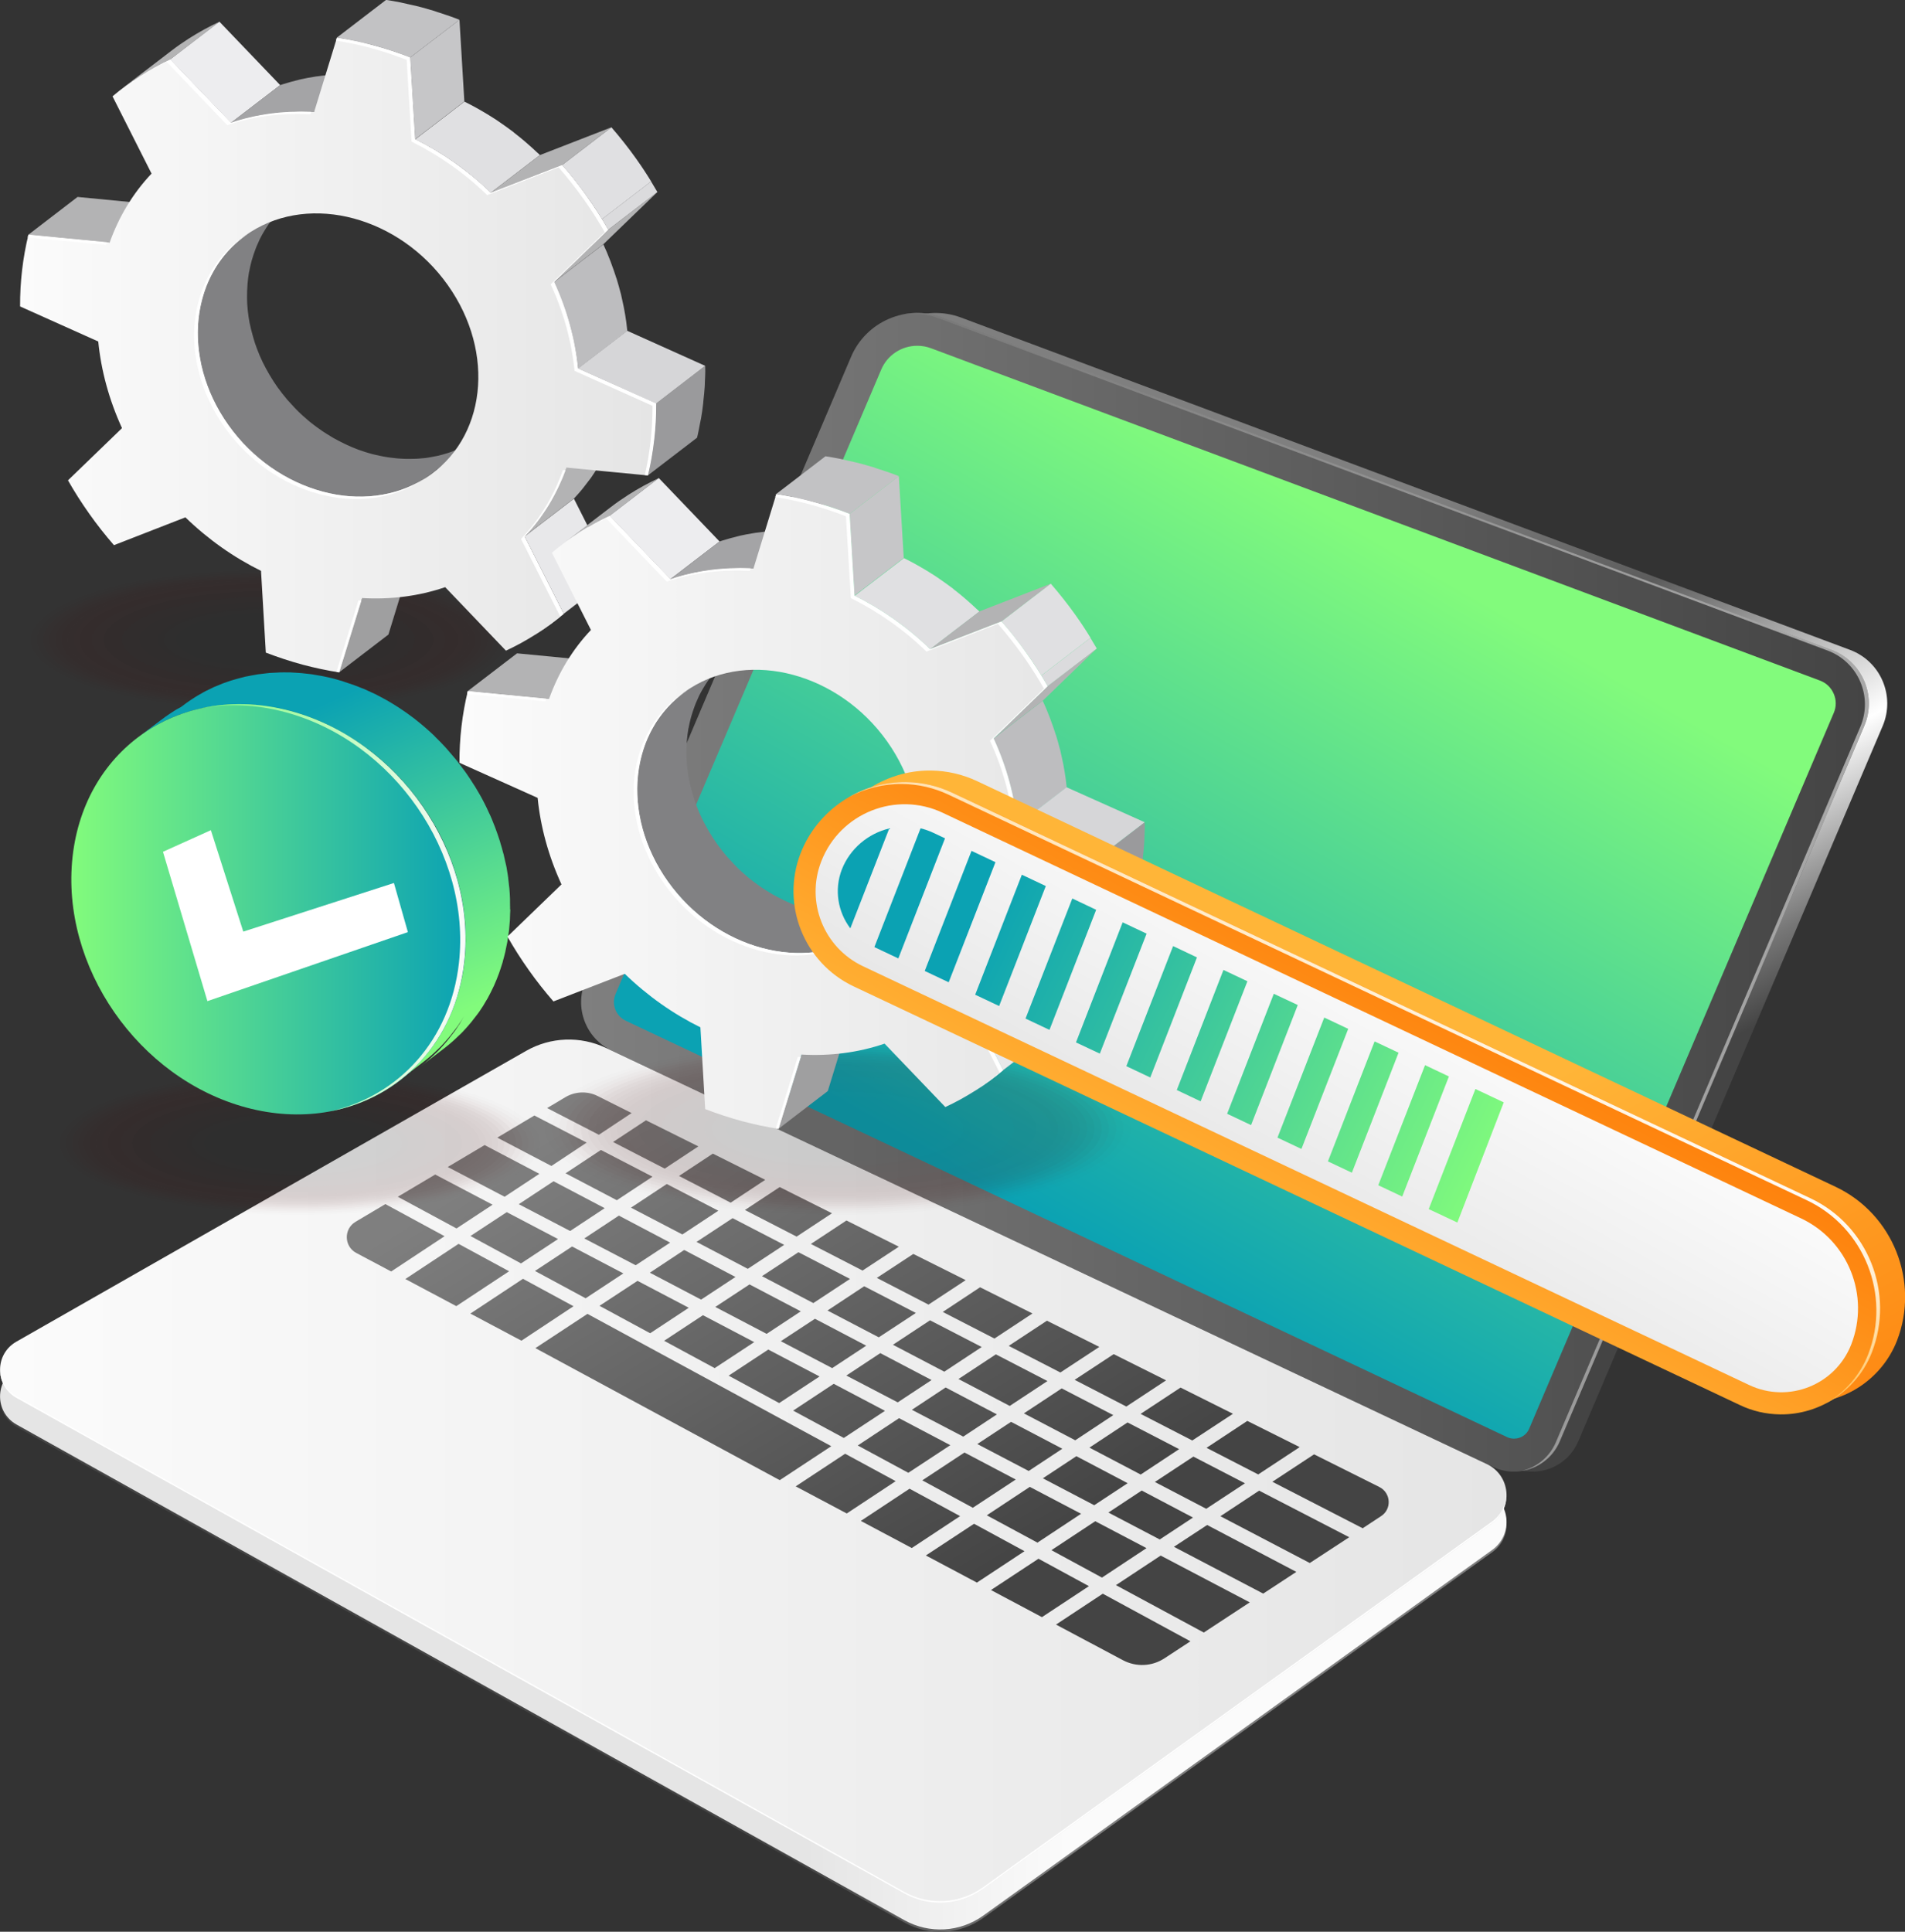 <?xml version="1.0" encoding="UTF-8"?> <svg xmlns="http://www.w3.org/2000/svg" xmlns:xlink="http://www.w3.org/1999/xlink" version="1.1" id="Layer_4" x="0px" y="0px" viewBox="0 0 1869.1 1895" style="enable-background:new 0 0 1869.1 1895;" xml:space="preserve"><rect x="0" y="0" width="1869.1" height="1895" fill="#333333" stroke="none"/> <style type="text/css"> .st0{fill:none;} .st1{fill:url(#SVGID_1_);} .st2{fill:url(#SVGID_2_);} .st3{fill:url(#SVGID_3_);} .st4{fill:url(#SVGID_4_);} .st5{fill:url(#SVGID_5_);} .st6{fill:url(#SVGID_6_);} .st7{fill:#FFFFFF;} .st8{opacity:0.54;fill:url(#SVGID_7_);} .st9{fill:url(#SVGID_8_);} .st10{fill:url(#SVGID_9_);} .st11{fill:url(#SVGID_10_);} .st12{fill:url(#SVGID_11_);} .st13{fill:url(#SVGID_12_);} .st14{fill:url(#SVGID_13_);} .st15{fill:url(#SVGID_14_);} .st16{fill:url(#SVGID_15_);} .st17{fill:url(#SVGID_16_);} .st18{fill:url(#SVGID_17_);} .st19{fill:url(#SVGID_18_);} .st20{fill:url(#SVGID_19_);} .st21{fill:url(#SVGID_20_);} .st22{fill:url(#SVGID_21_);} .st23{fill:url(#SVGID_22_);} .st24{fill:url(#SVGID_23_);} .st25{fill:url(#SVGID_24_);} .st26{fill:url(#SVGID_25_);} .st27{fill:url(#SVGID_26_);} .st28{fill:url(#SVGID_27_);} .st29{fill:url(#SVGID_28_);} .st30{fill:url(#SVGID_29_);} .st31{fill:url(#SVGID_30_);} .st32{fill:url(#SVGID_31_);} .st33{fill:url(#SVGID_32_);} .st34{fill:url(#SVGID_33_);} .st35{fill:url(#SVGID_34_);} .st36{fill:url(#SVGID_35_);} .st37{fill:url(#SVGID_36_);} .st38{fill:url(#SVGID_37_);} .st39{fill:url(#SVGID_38_);} .st40{fill:url(#SVGID_39_);} .st41{fill:url(#SVGID_40_);} .st42{fill:url(#SVGID_41_);} .st43{fill:url(#SVGID_42_);} .st44{fill:url(#SVGID_43_);} .st45{fill:url(#SVGID_44_);} .st46{fill:url(#SVGID_45_);} .st47{fill:url(#SVGID_46_);} .st48{fill:url(#SVGID_47_);} .st49{fill:url(#SVGID_48_);} .st50{fill:url(#SVGID_49_);} .st51{fill:url(#SVGID_50_);} .st52{fill:url(#SVGID_51_);} .st53{fill:url(#SVGID_52_);} .st54{fill:url(#SVGID_53_);} .st55{fill:url(#SVGID_54_);} .st56{fill:url(#SVGID_55_);} .st57{fill:url(#SVGID_56_);} .st58{fill:url(#SVGID_57_);} .st59{fill:url(#SVGID_58_);} .st60{fill:url(#SVGID_59_);} .st61{fill:url(#SVGID_60_);} .st62{fill:url(#SVGID_61_);} .st63{fill:url(#SVGID_62_);} .st64{fill:url(#SVGID_63_);} .st65{fill:url(#SVGID_64_);} .st66{opacity:0.17;} .st67{opacity:0;fill:#4C0000;} .st68{opacity:3.846200e-02;fill:#4A0101;} .st69{opacity:7.692300e-02;fill:#480202;} .st70{opacity:0.115;fill:#460303;} .st71{opacity:0.154;fill:#440404;} .st72{opacity:0.192;fill:#420505;} .st73{opacity:0.231;fill:#400606;} .st74{opacity:0.269;fill:#3E0606;} .st75{opacity:0.308;fill:#3C0707;} .st76{opacity:0.346;fill:#3A0808;} .st77{opacity:0.385;fill:#380909;} .st78{opacity:0.423;fill:#360A0A;} .st79{opacity:0.462;fill:#340B0B;} .st80{opacity:0.5;fill:#330C0C;} .st81{opacity:0.538;fill:#310D0D;} .st82{opacity:0.577;fill:#2F0E0E;} .st83{opacity:0.615;fill:#2D0F0F;} .st84{opacity:0.654;fill:#2B1010;} .st85{opacity:0.692;fill:#291111;} .st86{opacity:0.731;fill:#271212;} .st87{opacity:0.769;fill:#251212;} .st88{opacity:0.808;fill:#231313;} .st89{opacity:0.846;fill:#211414;} .st90{opacity:0.885;fill:#1F1515;} .st91{opacity:0.923;fill:#1D1616;} .st92{opacity:0.962;fill:#1B1717;} .st93{fill:#191818;} .st94{fill:#9F9FA0;} .st95{fill:#B3B3B4;} .st96{fill:#818183;} .st97{enable-background:new ;} .st98{clip-path:url(#SVGID_66_);enable-background:new ;} .st99{clip-path:url(#SVGID_68_);enable-background:new ;} .st100{fill:#E8E8EA;} .st101{clip-path:url(#SVGID_70_);enable-background:new ;} .st102{fill:#EDEDEF;} .st103{fill:#A4A4A6;} .st104{fill:#BDBDBF;} .st105{fill:#E0E0E2;} .st106{fill:#9A9A9C;} .st107{fill:#D6D6D8;} .st108{fill:#C2C2C4;} .st109{fill:#C6C6C8;} .st110{clip-path:url(#SVGID_72_);enable-background:new ;} .st111{fill:#DBDBDD;} .st112{fill:url(#SVGID_73_);} .st113{fill:url(#SVGID_74_);} .st114{fill:url(#SVGID_75_);} .st115{fill:url(#SVGID_76_);} .st116{clip-path:url(#SVGID_78_);enable-background:new ;} .st117{clip-path:url(#SVGID_80_);enable-background:new ;} .st118{clip-path:url(#SVGID_82_);enable-background:new ;} .st119{clip-path:url(#SVGID_84_);enable-background:new ;} .st120{fill:url(#SVGID_85_);} .st121{fill:url(#SVGID_86_);} .st122{fill:url(#SVGID_87_);} .st123{fill:url(#SVGID_88_);} .st124{fill:url(#SVGID_89_);} .st125{fill:url(#SVGID_90_);} .st126{fill:url(#SVGID_91_);} .st127{fill:url(#SVGID_92_);} .st128{fill:url(#SVGID_93_);} .st129{fill:url(#SVGID_94_);} .st130{fill:url(#SVGID_95_);} .st131{fill:url(#SVGID_96_);} .st132{fill:url(#SVGID_97_);} .st133{fill:url(#SVGID_98_);} .st134{fill:url(#SVGID_99_);} .st135{fill:url(#SVGID_100_);} .st136{fill:url(#SVGID_101_);} .st137{fill:url(#SVGID_102_);} </style> <g> <rect x="-524.8" y="-217.8" class="st0" width="2918.6" height="2432.2"></rect> </g> <g> <g> <g> <linearGradient id="SVGID_1_" gradientUnits="userSpaceOnUse" x1="1397.88" y1="1176.639" x2="1117.846" y2="640.805"> <stop offset="0" style="stop-color:#444444"></stop> <stop offset="0.117" style="stop-color:#767676"></stop> <stop offset="0.36" style="stop-color:#FFFFFF"></stop> <stop offset="0.718" style="stop-color:#5C5C5C"></stop> <stop offset="1" style="stop-color:#7F7F7F"></stop> </linearGradient> <path class="st1" d="M618.4,1030.7l864.4,408.3c25,11.8,54.8,0.5,65.7-25l298.7-701.8c12.5-29.5-2-63.5-32.1-74.7l-872.2-326 c-35.4-13.2-75,3.7-89.8,38.6L592.4,962.4C581.3,988.5,592.8,1018.6,618.4,1030.7z"></path> <linearGradient id="SVGID_2_" gradientUnits="userSpaceOnUse" x1="1047.766" y1="1471.651" x2="790.194" y2="1471.651"> <stop offset="0" style="stop-color:#7F7F7F"></stop> <stop offset="1" style="stop-color:#444444"></stop> </linearGradient> <path class="st2" d="M516.2,1059.4L16,1344.7c-21.4,12.2-21.2,43.1,0.3,55.1l870.9,486.1c24.5,13.7,54.7,12,77.5-4.4l499.3-358.7 c21-15.1,18.1-47.1-5.3-58.1l-864.2-408.2C569.4,1044.6,540.2,1045.7,516.2,1059.4z"></path> <linearGradient id="SVGID_3_" gradientUnits="userSpaceOnUse" x1="1047.766" y1="1469.394" x2="790.194" y2="1469.394"> <stop offset="0" style="stop-color:#FBFBFB"></stop> <stop offset="1" style="stop-color:#E5E5E5"></stop> </linearGradient> <path class="st3" d="M516.2,1057.2L16,1342.4c-21.4,12.2-21.2,43.1,0.3,55.1l870.9,486.1c24.5,13.7,54.7,12,77.5-4.4l499.3-358.7 c21-15.1,18.1-47.1-5.3-58.1l-864.2-408.2C569.4,1042.4,540.2,1043.5,516.2,1057.2z"></path> <linearGradient id="SVGID_4_" gradientUnits="userSpaceOnUse" x1="570.135" y1="875.307" x2="1833.609" y2="875.307"> <stop offset="0" style="stop-color:#7F7F7F"></stop> <stop offset="1" style="stop-color:#444444"></stop> </linearGradient> <path class="st4" d="M600.3,1030.7l864.4,408.3c25,11.8,54.8,0.5,65.7-25l298.7-701.8c12.6-29.5-2-63.5-32.1-74.7l-872.2-326 c-35.4-13.2-75,3.7-89.8,38.6L574.4,962.4C563.3,988.5,574.7,1018.6,600.3,1030.7z"></path> <linearGradient id="SVGID_5_" gradientUnits="userSpaceOnUse" x1="1376.376" y1="543.718" x2="1008.163" y2="1186.531"> <stop offset="0" style="stop-color:#82FB7C"></stop> <stop offset="1" style="stop-color:#0BA2B3"></stop> </linearGradient> <path class="st5" d="M1485.5,1411.3c-2.4,0-4.8-0.5-7-1.6l-864.4-408.3c-10-4.7-14.4-16.3-10.1-26.4l260.6-612.4 c6-14.2,19.9-23.4,35.4-23.4c4.6,0,9.1,0.8,13.4,2.4l872.2,326c6.2,2.3,11,6.9,13.6,13c2.6,6.1,2.6,12.7,0,18.8l-298.7,701.8 C1498.1,1407.4,1492.2,1411.3,1485.5,1411.3C1485.5,1411.3,1485.5,1411.3,1485.5,1411.3z"></path> <linearGradient id="SVGID_6_" gradientUnits="userSpaceOnUse" x1="0" y1="1443.109" x2="1477.963" y2="1443.109"> <stop offset="0" style="stop-color:#FBFBFB"></stop> <stop offset="1" style="stop-color:#E5E5E5"></stop> </linearGradient> <path class="st6" d="M516.2,1030.9L16,1316.2c-21.4,12.2-21.2,43.1,0.3,55.1l870.9,486.1c24.5,13.7,54.7,12,77.5-4.4l499.3-358.7 c21-15.1,18.1-47.1-5.3-58.1l-864.2-408.2C569.4,1016.1,540.2,1017.2,516.2,1030.9z"></path> <path class="st7" d="M1463.8,1492.7l-499.3,358.7c-22.8,16.4-53,18.1-77.5,4.4L16.2,1369.8C5.7,1363.9,0.3,1353.5,0,1343 c-0.2,11,5.2,22.1,16.2,28.2l870.9,486.1c24.5,13.7,54.7,12,77.5-4.4l499.3-358.7c9.5-6.8,14.1-17.2,14.1-27.4 C1477.5,1476.5,1472.9,1486.2,1463.8,1492.7z"></path> <linearGradient id="SVGID_7_" gradientUnits="userSpaceOnUse" x1="883.711" y1="875.023" x2="1833.61" y2="875.023"> <stop offset="0" style="stop-color:#7F7F7F"></stop> <stop offset="1" style="stop-color:#FFFFFF"></stop> </linearGradient> <path class="st8" d="M1797,637.4l-872.2-326c-13.6-5.1-27.9-5.7-41.1-2.5c12.1-2.2,24.9-1.3,37.3,3.3l872.2,326 c30,11.2,44.6,45.2,32.1,74.7l-298.7,701.8c-6.3,14.9-19.2,24.9-33.7,28.3c16.1-2.5,30.6-12.9,37.5-29.1l298.7-701.8 C1841.7,682.6,1827.1,648.6,1797,637.4z"></path> <g> <linearGradient id="SVGID_8_" gradientUnits="userSpaceOnUse" x1="874.941" y1="910.173" x2="1183.921" y2="1419.082"> <stop offset="0" style="stop-color:#7F7F7F"></stop> <stop offset="1" style="stop-color:#444444"></stop> </linearGradient> <polygon class="st9" points="1169.8,1413.1 1209.7,1386.9 1158.3,1361.2 1119.1,1387 "></polygon> <linearGradient id="SVGID_9_" gradientUnits="userSpaceOnUse" x1="595.534" y1="1079.815" x2="904.512" y2="1588.721"> <stop offset="0" style="stop-color:#7F7F7F"></stop> <stop offset="1" style="stop-color:#444444"></stop> </linearGradient> <polygon class="st10" points="804.1,1350.3 753.8,1323.9 714.9,1349.5 764.5,1376.4 "></polygon> <linearGradient id="SVGID_10_" gradientUnits="userSpaceOnUse" x1="627.041" y1="1060.687" x2="936.02" y2="1569.595"> <stop offset="0" style="stop-color:#7F7F7F"></stop> <stop offset="1" style="stop-color:#444444"></stop> </linearGradient> <polygon class="st11" points="868.3,1384 818,1357.5 778.2,1383.8 827.9,1410.6 "></polygon> <linearGradient id="SVGID_11_" gradientUnits="userSpaceOnUse" x1="629.075" y1="1059.451" x2="938.054" y2="1568.358"> <stop offset="0" style="stop-color:#7F7F7F"></stop> <stop offset="1" style="stop-color:#444444"></stop> </linearGradient> <polygon class="st12" points="683.4,1218.3 733.7,1244.7 769.4,1221.2 718.8,1195 "></polygon> <linearGradient id="SVGID_12_" gradientUnits="userSpaceOnUse" x1="596.883" y1="1078.996" x2="905.862" y2="1587.903"> <stop offset="0" style="stop-color:#7F7F7F"></stop> <stop offset="1" style="stop-color:#444444"></stop> </linearGradient> <polygon class="st13" points="619.1,1184.7 669.5,1211 704.8,1187.7 654.2,1161.5 "></polygon> <linearGradient id="SVGID_13_" gradientUnits="userSpaceOnUse" x1="501.011" y1="1137.204" x2="809.99" y2="1646.111"> <stop offset="0" style="stop-color:#7F7F7F"></stop> <stop offset="1" style="stop-color:#444444"></stop> </linearGradient> <polygon class="st14" points="611.6,1249.2 561.3,1222.8 524.9,1246.8 574.6,1273.6 "></polygon> <linearGradient id="SVGID_14_" gradientUnits="userSpaceOnUse" x1="564.026" y1="1098.945" x2="873.006" y2="1607.852"> <stop offset="0" style="stop-color:#7F7F7F"></stop> <stop offset="1" style="stop-color:#444444"></stop> </linearGradient> <polygon class="st15" points="740,1316.6 689.7,1290.2 651.6,1315.3 701.2,1342.1 "></polygon> <linearGradient id="SVGID_15_" gradientUnits="userSpaceOnUse" x1="805.017" y1="952.632" x2="1113.996" y2="1461.541"> <stop offset="0" style="stop-color:#7F7F7F"></stop> <stop offset="1" style="stop-color:#444444"></stop> </linearGradient> <polygon class="st16" points="1170.5,1488.7 1120.2,1462.2 1087.5,1483.8 1137.9,1510.2 "></polygon> <linearGradient id="SVGID_16_" gradientUnits="userSpaceOnUse" x1="658.549" y1="1041.556" x2="967.529" y2="1550.465"> <stop offset="0" style="stop-color:#7F7F7F"></stop> <stop offset="1" style="stop-color:#444444"></stop> </linearGradient> <polygon class="st17" points="932.4,1417.7 882.1,1391.2 841.6,1418 891.2,1444.8 "></polygon> <linearGradient id="SVGID_17_" gradientUnits="userSpaceOnUse" x1="907.864" y1="890.188" x2="1216.844" y2="1399.096"> <stop offset="0" style="stop-color:#7F7F7F"></stop> <stop offset="1" style="stop-color:#444444"></stop> </linearGradient> <polygon class="st18" points="1234.5,1446.4 1275.2,1419.6 1223.8,1393.9 1183.8,1420.3 "></polygon> <linearGradient id="SVGID_18_" gradientUnits="userSpaceOnUse" x1="854.432" y1="922.627" x2="1163.411" y2="1431.534"> <stop offset="0" style="stop-color:#7F7F7F"></stop> <stop offset="1" style="stop-color:#444444"></stop> </linearGradient> <polygon class="st19" points="1221.5,1455.1 1170.9,1428.9 1133.1,1453.8 1183.5,1480.1 "></polygon> <linearGradient id="SVGID_19_" gradientUnits="userSpaceOnUse" x1="773.041" y1="972.045" x2="1082.022" y2="1480.955"> <stop offset="0" style="stop-color:#7F7F7F"></stop> <stop offset="1" style="stop-color:#444444"></stop> </linearGradient> <polygon class="st20" points="1106.4,1455 1056.1,1428.5 1023.2,1450.2 1073.6,1476.6 "></polygon> <linearGradient id="SVGID_20_" gradientUnits="userSpaceOnUse" x1="690.055" y1="1022.428" x2="999.035" y2="1531.336"> <stop offset="0" style="stop-color:#7F7F7F"></stop> <stop offset="1" style="stop-color:#444444"></stop> </linearGradient> <polygon class="st21" points="996.6,1451.4 946.3,1424.9 904.9,1452.2 954.5,1479.1 "></polygon> <linearGradient id="SVGID_21_" gradientUnits="userSpaceOnUse" x1="721.564" y1="1003.3" x2="1030.542" y2="1512.206"> <stop offset="0" style="stop-color:#7F7F7F"></stop> <stop offset="1" style="stop-color:#444444"></stop> </linearGradient> <polygon class="st22" points="1060.7,1485 1010.4,1458.6 968.2,1486.5 1017.9,1513.3 "></polygon> <linearGradient id="SVGID_22_" gradientUnits="userSpaceOnUse" x1="532.52" y1="1118.074" x2="841.499" y2="1626.98"> <stop offset="0" style="stop-color:#7F7F7F"></stop> <stop offset="1" style="stop-color:#444444"></stop> </linearGradient> <polygon class="st23" points="675.8,1282.9 625.5,1256.5 588.2,1281 637.9,1307.9 "></polygon> <linearGradient id="SVGID_23_" gradientUnits="userSpaceOnUse" x1="822.239" y1="942.176" x2="1131.218" y2="1451.083"> <stop offset="0" style="stop-color:#7F7F7F"></stop> <stop offset="1" style="stop-color:#444444"></stop> </linearGradient> <polygon class="st24" points="1156.9,1421.6 1106.3,1395.4 1068.9,1420.1 1119.2,1446.5 "></polygon> <linearGradient id="SVGID_24_" gradientUnits="userSpaceOnUse" x1="790.044" y1="961.72" x2="1099.024" y2="1470.629"> <stop offset="0" style="stop-color:#7F7F7F"></stop> <stop offset="1" style="stop-color:#444444"></stop> </linearGradient> <polygon class="st25" points="1004.6,1386.5 1055,1412.9 1092.3,1388.2 1041.7,1362 "></polygon> <linearGradient id="SVGID_25_" gradientUnits="userSpaceOnUse" x1="613.158" y1="1069.116" x2="922.135" y2="1578.021"> <stop offset="0" style="stop-color:#7F7F7F"></stop> <stop offset="1" style="stop-color:#444444"></stop> </linearGradient> <polygon class="st26" points="785.7,1286.4 735.4,1260 701.8,1282.1 752.2,1308.5 "></polygon> <linearGradient id="SVGID_26_" gradientUnits="userSpaceOnUse" x1="549.204" y1="1107.945" x2="858.183" y2="1616.852"> <stop offset="0" style="stop-color:#7F7F7F"></stop> <stop offset="1" style="stop-color:#444444"></stop> </linearGradient> <polygon class="st27" points="573.3,1214.9 623.7,1241.2 657.5,1219 607.2,1192.5 "></polygon> <linearGradient id="SVGID_27_" gradientUnits="userSpaceOnUse" x1="945.087" y1="867.587" x2="1254.066" y2="1376.495"> <stop offset="0" style="stop-color:#7F7F7F"></stop> <stop offset="1" style="stop-color:#444444"></stop> </linearGradient> <path class="st28" d="M1353.3,1458.7l-64-32l-40.9,26.9l88.6,45.6l17.9-11.8C1365.8,1480.5,1364.8,1464.4,1353.3,1458.7z"></path> <linearGradient id="SVGID_28_" gradientUnits="userSpaceOnUse" x1="517.228" y1="1127.358" x2="826.208" y2="1636.267"> <stop offset="0" style="stop-color:#7F7F7F"></stop> <stop offset="1" style="stop-color:#444444"></stop> </linearGradient> <polygon class="st29" points="509,1181.3 559.4,1207.6 593.3,1185.2 543.1,1158.8 "></polygon> <linearGradient id="SVGID_29_" gradientUnits="userSpaceOnUse" x1="693.463" y1="1020.358" x2="1002.442" y2="1529.264"> <stop offset="0" style="stop-color:#7F7F7F"></stop> <stop offset="1" style="stop-color:#444444"></stop> </linearGradient> <polygon class="st30" points="811.9,1285.6 862.2,1311.9 898.6,1288 847.9,1261.8 "></polygon> <linearGradient id="SVGID_30_" gradientUnits="userSpaceOnUse" x1="581.181" y1="1088.53" x2="890.159" y2="1597.437"> <stop offset="0" style="stop-color:#7F7F7F"></stop> <stop offset="1" style="stop-color:#444444"></stop> </linearGradient> <polygon class="st31" points="721.6,1252.7 671.3,1226.2 637.6,1248.5 687.9,1274.9 "></polygon> <linearGradient id="SVGID_31_" gradientUnits="userSpaceOnUse" x1="757.851" y1="981.265" x2="1066.831" y2="1490.175"> <stop offset="0" style="stop-color:#7F7F7F"></stop> <stop offset="1" style="stop-color:#444444"></stop> </linearGradient> <polygon class="st32" points="940.4,1352.8 990.7,1379.2 1027.7,1354.8 977.1,1328.6 "></polygon> <linearGradient id="SVGID_32_" gradientUnits="userSpaceOnUse" x1="645.135" y1="1049.701" x2="954.115" y2="1558.61"> <stop offset="0" style="stop-color:#7F7F7F"></stop> <stop offset="1" style="stop-color:#444444"></stop> </linearGradient> <polygon class="st33" points="849.9,1320.1 799.6,1293.7 766.1,1315.7 816.5,1342.1 "></polygon> <linearGradient id="SVGID_33_" gradientUnits="userSpaceOnUse" x1="741.063" y1="991.459" x2="1050.042" y2="1500.365"> <stop offset="0" style="stop-color:#7F7F7F"></stop> <stop offset="1" style="stop-color:#444444"></stop> </linearGradient> <polygon class="st34" points="1042.3,1421.2 992,1394.8 958.9,1416.6 1009.3,1443 "></polygon> <linearGradient id="SVGID_34_" gradientUnits="userSpaceOnUse" x1="725.656" y1="1000.812" x2="1034.637" y2="1509.722"> <stop offset="0" style="stop-color:#7F7F7F"></stop> <stop offset="1" style="stop-color:#444444"></stop> </linearGradient> <polygon class="st35" points="876.1,1319.2 926.5,1345.6 963.2,1321.4 912.5,1295.2 "></polygon> <linearGradient id="SVGID_35_" gradientUnits="userSpaceOnUse" x1="709.088" y1="1010.871" x2="1018.067" y2="1519.78"> <stop offset="0" style="stop-color:#7F7F7F"></stop> <stop offset="1" style="stop-color:#444444"></stop> </linearGradient> <polygon class="st36" points="978.1,1387.5 927.8,1361.1 894.7,1383 945.1,1409.3 "></polygon> <linearGradient id="SVGID_36_" gradientUnits="userSpaceOnUse" x1="677.11" y1="1030.288" x2="986.09" y2="1539.196"> <stop offset="0" style="stop-color:#7F7F7F"></stop> <stop offset="1" style="stop-color:#444444"></stop> </linearGradient> <polygon class="st37" points="914,1353.8 863.7,1327.4 830.4,1349.4 880.8,1375.7 "></polygon> <linearGradient id="SVGID_37_" gradientUnits="userSpaceOnUse" x1="661.27" y1="1039.904" x2="970.249" y2="1548.812"> <stop offset="0" style="stop-color:#7F7F7F"></stop> <stop offset="1" style="stop-color:#444444"></stop> </linearGradient> <polygon class="st38" points="747.6,1251.9 798,1278.3 834,1254.6 783.4,1228.4 "></polygon> <linearGradient id="SVGID_38_" gradientUnits="userSpaceOnUse" x1="631.265" y1="1058.122" x2="940.245" y2="1567.03"> <stop offset="0" style="stop-color:#7F7F7F"></stop> <stop offset="1" style="stop-color:#444444"></stop> </linearGradient> <polygon class="st39" points="892.4,1460.4 844.6,1492 894.6,1518.6 942,1487.3 "></polygon> <linearGradient id="SVGID_39_" gradientUnits="userSpaceOnUse" x1="662.554" y1="1039.125" x2="971.534" y2="1548.034"> <stop offset="0" style="stop-color:#7F7F7F"></stop> <stop offset="1" style="stop-color:#444444"></stop> </linearGradient> <polygon class="st40" points="955.7,1494.8 908.4,1525.9 958.5,1552.5 1005.2,1521.7 "></polygon> <linearGradient id="SVGID_40_" gradientUnits="userSpaceOnUse" x1="599.98" y1="1077.116" x2="908.958" y2="1586.022"> <stop offset="0" style="stop-color:#7F7F7F"></stop> <stop offset="1" style="stop-color:#444444"></stop> </linearGradient> <polygon class="st41" points="829.2,1426.1 780.7,1458.1 830.8,1484.7 878.8,1453 "></polygon> <linearGradient id="SVGID_41_" gradientUnits="userSpaceOnUse" x1="693.842" y1="1020.127" x2="1002.821" y2="1529.035"> <stop offset="0" style="stop-color:#7F7F7F"></stop> <stop offset="1" style="stop-color:#444444"></stop> </linearGradient> <polygon class="st42" points="1018.9,1529.1 972.3,1559.8 1022.3,1586.4 1068.4,1556 "></polygon> <linearGradient id="SVGID_42_" gradientUnits="userSpaceOnUse" x1="521.277" y1="1124.9" x2="830.256" y2="1633.809"> <stop offset="0" style="stop-color:#7F7F7F"></stop> <stop offset="1" style="stop-color:#444444"></stop> </linearGradient> <polygon class="st43" points="815.6,1418.7 576.4,1288.9 525.3,1322.5 765,1452 766.9,1450.8 766.9,1450.8 "></polygon> <linearGradient id="SVGID_43_" gradientUnits="userSpaceOnUse" x1="383.791" y1="1208.373" x2="692.77" y2="1717.281"> <stop offset="0" style="stop-color:#7F7F7F"></stop> <stop offset="1" style="stop-color:#444444"></stop> </linearGradient> <path class="st44" d="M378.1,1181.2l-29.3,17.4c-11.7,7-11.3,24.1,0.7,30.5l34.3,18.2l52.4-34.6L378.1,1181.2z"></path> <linearGradient id="SVGID_44_" gradientUnits="userSpaceOnUse" x1="578.637" y1="1090.074" x2="887.617" y2="1598.983"> <stop offset="0" style="stop-color:#7F7F7F"></stop> <stop offset="1" style="stop-color:#444444"></stop> </linearGradient> <path class="st45" d="M619.7,1091.9l-33.3-16.7c-10.1-5.1-22.1-4.6-31.8,1.2l-17.8,10.6l50.8,26.2L619.7,1091.9z"></path> <linearGradient id="SVGID_45_" gradientUnits="userSpaceOnUse" x1="734.049" y1="995.718" x2="1043.028" y2="1504.625"> <stop offset="0" style="stop-color:#7F7F7F"></stop> <stop offset="1" style="stop-color:#444444"></stop> </linearGradient> <path class="st46" d="M1036.1,1593.7l65.8,35c12.9,6.8,28.4,6.1,40.6-1.9l25.5-16.7l-86-46.7L1036.1,1593.7z"></path> <linearGradient id="SVGID_46_" gradientUnits="userSpaceOnUse" x1="896.078" y1="897.343" x2="1205.057" y2="1406.251"> <stop offset="0" style="stop-color:#7F7F7F"></stop> <stop offset="1" style="stop-color:#444444"></stop> </linearGradient> <polygon class="st47" points="1197.4,1487.4 1285.1,1533.3 1323.8,1508 1235.4,1462.3 "></polygon> <linearGradient id="SVGID_47_" gradientUnits="userSpaceOnUse" x1="753.069" y1="984.17" x2="1062.049" y2="1493.077"> <stop offset="0" style="stop-color:#7F7F7F"></stop> <stop offset="1" style="stop-color:#444444"></stop> </linearGradient> <polygon class="st48" points="1124.9,1518.7 1074.6,1492.3 1031.6,1520.7 1081.2,1547.6 "></polygon> <linearGradient id="SVGID_48_" gradientUnits="userSpaceOnUse" x1="793.821" y1="959.427" x2="1102.801" y2="1468.334"> <stop offset="0" style="stop-color:#7F7F7F"></stop> <stop offset="1" style="stop-color:#444444"></stop> </linearGradient> <polygon class="st49" points="1094.9,1555 1181.1,1601.5 1226.2,1571.9 1138.8,1526 "></polygon> <linearGradient id="SVGID_49_" gradientUnits="userSpaceOnUse" x1="846.267" y1="927.585" x2="1155.247" y2="1436.493"> <stop offset="0" style="stop-color:#7F7F7F"></stop> <stop offset="1" style="stop-color:#444444"></stop> </linearGradient> <polygon class="st50" points="1151.8,1517.4 1239.4,1563.3 1271.9,1542 1184.4,1496 "></polygon> <linearGradient id="SVGID_50_" gradientUnits="userSpaceOnUse" x1="412.251" y1="1191.094" x2="721.231" y2="1700.003"> <stop offset="0" style="stop-color:#7F7F7F"></stop> <stop offset="1" style="stop-color:#444444"></stop> </linearGradient> <polygon class="st51" points="449.9,1220.2 397.7,1254.7 447.7,1281.3 499.5,1247.1 "></polygon> <linearGradient id="SVGID_51_" gradientUnits="userSpaceOnUse" x1="611.568" y1="1070.081" x2="920.546" y2="1578.987"> <stop offset="0" style="stop-color:#7F7F7F"></stop> <stop offset="1" style="stop-color:#444444"></stop> </linearGradient> <polygon class="st52" points="652.2,1146.4 685.2,1124.6 633.8,1099 601.5,1120.3 "></polygon> <linearGradient id="SVGID_52_" gradientUnits="userSpaceOnUse" x1="677.411" y1="1030.104" x2="986.39" y2="1539.012"> <stop offset="0" style="stop-color:#7F7F7F"></stop> <stop offset="1" style="stop-color:#444444"></stop> </linearGradient> <polygon class="st53" points="781.6,1213.1 816.3,1190.2 765,1164.5 730.9,1187 "></polygon> <linearGradient id="SVGID_53_" gradientUnits="userSpaceOnUse" x1="644.49" y1="1050.092" x2="953.47" y2="1559.002"> <stop offset="0" style="stop-color:#7F7F7F"></stop> <stop offset="1" style="stop-color:#444444"></stop> </linearGradient> <polygon class="st54" points="716.9,1179.8 750.8,1157.4 699.4,1131.7 666.2,1153.6 "></polygon> <linearGradient id="SVGID_54_" gradientUnits="userSpaceOnUse" x1="443.539" y1="1172.098" x2="752.52" y2="1681.007"> <stop offset="0" style="stop-color:#7F7F7F"></stop> <stop offset="1" style="stop-color:#444444"></stop> </linearGradient> <polygon class="st55" points="513.1,1254.5 461.5,1288.6 511.6,1315.2 562.7,1281.4 "></polygon> <linearGradient id="SVGID_55_" gradientUnits="userSpaceOnUse" x1="809.098" y1="950.151" x2="1118.077" y2="1459.059"> <stop offset="0" style="stop-color:#7F7F7F"></stop> <stop offset="1" style="stop-color:#444444"></stop> </linearGradient> <polygon class="st56" points="1040.4,1346.4 1078.6,1321.3 1027.2,1295.6 989.7,1320.3 "></polygon> <linearGradient id="SVGID_56_" gradientUnits="userSpaceOnUse" x1="743.256" y1="990.127" x2="1052.234" y2="1499.034"> <stop offset="0" style="stop-color:#7F7F7F"></stop> <stop offset="1" style="stop-color:#444444"></stop> </linearGradient> <polygon class="st57" points="911,1279.8 947.5,1255.8 896.1,1230.1 860.3,1253.6 "></polygon> <linearGradient id="SVGID_57_" gradientUnits="userSpaceOnUse" x1="776.176" y1="970.14" x2="1085.156" y2="1479.047"> <stop offset="0" style="stop-color:#7F7F7F"></stop> <stop offset="1" style="stop-color:#444444"></stop> </linearGradient> <polygon class="st58" points="975.7,1313.1 1013,1288.5 961.6,1262.8 925,1287 "></polygon> <linearGradient id="SVGID_58_" gradientUnits="userSpaceOnUse" x1="710.333" y1="1010.116" x2="1019.311" y2="1519.022"> <stop offset="0" style="stop-color:#7F7F7F"></stop> <stop offset="1" style="stop-color:#444444"></stop> </linearGradient> <polygon class="st59" points="846.3,1246.4 881.9,1223 830.5,1197.3 795.6,1220.3 "></polygon> <linearGradient id="SVGID_59_" gradientUnits="userSpaceOnUse" x1="436.045" y1="1176.648" x2="745.024" y2="1685.555"> <stop offset="0" style="stop-color:#7F7F7F"></stop> <stop offset="1" style="stop-color:#444444"></stop> </linearGradient> <polygon class="st60" points="483.3,1181.8 427,1152.2 390.3,1174 447.9,1205.1 "></polygon> <linearGradient id="SVGID_60_" gradientUnits="userSpaceOnUse" x1="469.505" y1="1156.333" x2="778.484" y2="1665.239"> <stop offset="0" style="stop-color:#7F7F7F"></stop> <stop offset="1" style="stop-color:#444444"></stop> </linearGradient> <polygon class="st61" points="461.6,1212.5 511.2,1239.4 547.5,1215.5 497.2,1189.1 "></polygon> <linearGradient id="SVGID_61_" gradientUnits="userSpaceOnUse" x1="842.021" y1="930.163" x2="1150.999" y2="1439.069"> <stop offset="0" style="stop-color:#7F7F7F"></stop> <stop offset="1" style="stop-color:#444444"></stop> </linearGradient> <polygon class="st62" points="1105.1,1379.8 1144.1,1354.1 1092.7,1328.4 1054.4,1353.6 "></polygon> <linearGradient id="SVGID_62_" gradientUnits="userSpaceOnUse" x1="531.819" y1="1118.5" x2="840.798" y2="1627.407"> <stop offset="0" style="stop-color:#7F7F7F"></stop> <stop offset="1" style="stop-color:#444444"></stop> </linearGradient> <polygon class="st63" points="575.6,1120.9 524.3,1094.3 487.9,1116 541,1143.8 "></polygon> <linearGradient id="SVGID_63_" gradientUnits="userSpaceOnUse" x1="564.69" y1="1098.542" x2="873.668" y2="1607.449"> <stop offset="0" style="stop-color:#7F7F7F"></stop> <stop offset="1" style="stop-color:#444444"></stop> </linearGradient> <polygon class="st64" points="554.9,1151 605.2,1177.4 640.2,1154.3 589.6,1128.1 "></polygon> <linearGradient id="SVGID_64_" gradientUnits="userSpaceOnUse" x1="483.911" y1="1147.587" x2="792.89" y2="1656.494"> <stop offset="0" style="stop-color:#7F7F7F"></stop> <stop offset="1" style="stop-color:#444444"></stop> </linearGradient> <polygon class="st65" points="529.2,1151.5 475.5,1123.3 439.3,1144.8 495.1,1174 "></polygon> </g> </g> </g> <g> <g class="st66"> <ellipse class="st67" cx="821.8" cy="1107.3" rx="294.9" ry="86.7"></ellipse> <ellipse class="st68" cx="821.8" cy="1107.3" rx="287.7" ry="84.6"></ellipse> <ellipse class="st69" cx="821.8" cy="1107.3" rx="280.6" ry="82.5"></ellipse> <ellipse class="st70" cx="821.8" cy="1107.3" rx="273.4" ry="80.4"></ellipse> <ellipse class="st71" cx="821.8" cy="1107.3" rx="266.3" ry="78.3"></ellipse> <ellipse class="st72" cx="821.8" cy="1107.3" rx="259.2" ry="76.2"></ellipse> <ellipse class="st73" cx="821.8" cy="1107.3" rx="252" ry="74.1"></ellipse> <ellipse class="st74" cx="821.8" cy="1107.3" rx="244.9" ry="72"></ellipse> <ellipse class="st75" cx="821.8" cy="1107.3" rx="237.8" ry="69.9"></ellipse> <ellipse class="st76" cx="821.8" cy="1107.3" rx="230.6" ry="67.8"></ellipse> <ellipse class="st77" cx="821.8" cy="1107.3" rx="223.5" ry="65.7"></ellipse> <ellipse class="st78" cx="821.8" cy="1107.3" rx="216.4" ry="63.6"></ellipse> <ellipse class="st79" cx="821.8" cy="1107.3" rx="209.2" ry="61.5"></ellipse> <ellipse class="st80" cx="821.8" cy="1107.3" rx="202.1" ry="59.4"></ellipse> <ellipse class="st81" cx="821.8" cy="1107.3" rx="194.9" ry="57.3"></ellipse> <ellipse class="st82" cx="821.8" cy="1107.3" rx="187.8" ry="55.2"></ellipse> <ellipse class="st83" cx="821.8" cy="1107.3" rx="180.7" ry="53.1"></ellipse> <ellipse class="st84" cx="821.8" cy="1107.3" rx="173.5" ry="51"></ellipse> <ellipse class="st85" cx="821.8" cy="1107.3" rx="166.4" ry="48.9"></ellipse> <ellipse class="st86" cx="821.8" cy="1107.3" rx="159.3" ry="46.8"></ellipse> <ellipse class="st87" cx="821.8" cy="1107.3" rx="152.1" ry="44.7"></ellipse> <ellipse class="st88" cx="821.8" cy="1107.3" rx="145" ry="42.6"></ellipse> <ellipse class="st89" cx="821.8" cy="1107.3" rx="137.9" ry="40.5"></ellipse> <ellipse class="st90" cx="821.8" cy="1107.3" rx="130.7" ry="38.4"></ellipse> <ellipse class="st91" cx="821.8" cy="1107.3" rx="123.6" ry="36.3"></ellipse> <ellipse class="st92" cx="821.8" cy="1107.3" rx="116.5" ry="34.2"></ellipse> <ellipse class="st93" cx="821.8" cy="1107.3" rx="109.3" ry="32.1"></ellipse> </g> <g class="st66"> <ellipse class="st67" cx="291.5" cy="1121.7" rx="244.6" ry="71.9"></ellipse> <ellipse class="st68" cx="291.5" cy="1121.7" rx="238.7" ry="70.2"></ellipse> <ellipse class="st69" cx="291.5" cy="1121.7" rx="232.8" ry="68.5"></ellipse> <ellipse class="st70" cx="291.5" cy="1121.7" rx="226.9" ry="66.7"></ellipse> <ellipse class="st71" cx="291.5" cy="1121.7" rx="220.9" ry="65"></ellipse> <ellipse class="st72" cx="291.5" cy="1121.7" rx="215" ry="63.2"></ellipse> <ellipse class="st73" cx="291.5" cy="1121.7" rx="209.1" ry="61.5"></ellipse> <ellipse class="st74" cx="291.5" cy="1121.7" rx="203.2" ry="59.8"></ellipse> <ellipse class="st75" cx="291.5" cy="1121.7" rx="197.2" ry="58"></ellipse> <ellipse class="st76" cx="291.5" cy="1121.7" rx="191.3" ry="56.3"></ellipse> <ellipse class="st77" cx="291.5" cy="1121.7" rx="185.4" ry="54.5"></ellipse> <ellipse class="st78" cx="291.5" cy="1121.7" rx="179.5" ry="52.8"></ellipse> <ellipse class="st79" cx="291.5" cy="1121.7" rx="173.6" ry="51"></ellipse> <ellipse class="st80" cx="291.5" cy="1121.7" rx="167.6" ry="49.3"></ellipse> <ellipse class="st81" cx="291.5" cy="1121.7" rx="161.7" ry="47.6"></ellipse> <ellipse class="st82" cx="291.5" cy="1121.7" rx="155.8" ry="45.8"></ellipse> <ellipse class="st83" cx="291.5" cy="1121.7" rx="149.9" ry="44.1"></ellipse> <ellipse class="st84" cx="291.5" cy="1121.7" rx="144" ry="42.3"></ellipse> <ellipse class="st85" cx="291.5" cy="1121.7" rx="138" ry="40.6"></ellipse> <ellipse class="st86" cx="291.5" cy="1121.7" rx="132.1" ry="38.9"></ellipse> <ellipse class="st87" cx="291.5" cy="1121.7" rx="126.2" ry="37.1"></ellipse> <ellipse class="st88" cx="291.5" cy="1121.7" rx="120.3" ry="35.4"></ellipse> <ellipse class="st89" cx="291.5" cy="1121.7" rx="114.4" ry="33.6"></ellipse> <ellipse class="st90" cx="291.5" cy="1121.7" rx="108.4" ry="31.9"></ellipse> <ellipse class="st91" cx="291.5" cy="1121.7" rx="102.5" ry="30.2"></ellipse> <ellipse class="st92" cx="291.5" cy="1121.7" rx="96.6" ry="28.4"></ellipse> <ellipse class="st93" cx="291.5" cy="1121.7" rx="90.7" ry="26.7"></ellipse> </g> <g class="st66"> <ellipse class="st67" cx="263.4" cy="627.7" rx="244.6" ry="71.9"></ellipse> <ellipse class="st68" cx="263.4" cy="627.7" rx="238.7" ry="70.2"></ellipse> <ellipse class="st69" cx="263.4" cy="627.7" rx="232.8" ry="68.5"></ellipse> <ellipse class="st70" cx="263.4" cy="627.7" rx="226.9" ry="66.7"></ellipse> <ellipse class="st71" cx="263.4" cy="627.7" rx="220.9" ry="65"></ellipse> <ellipse class="st72" cx="263.4" cy="627.7" rx="215" ry="63.2"></ellipse> <ellipse class="st73" cx="263.4" cy="627.7" rx="209.1" ry="61.5"></ellipse> <ellipse class="st74" cx="263.4" cy="627.7" rx="203.2" ry="59.8"></ellipse> <ellipse class="st75" cx="263.4" cy="627.7" rx="197.2" ry="58"></ellipse> <ellipse class="st76" cx="263.4" cy="627.7" rx="191.3" ry="56.3"></ellipse> <ellipse class="st77" cx="263.4" cy="627.7" rx="185.4" ry="54.5"></ellipse> <ellipse class="st78" cx="263.4" cy="627.7" rx="179.5" ry="52.8"></ellipse> <ellipse class="st79" cx="263.4" cy="627.7" rx="173.6" ry="51"></ellipse> <ellipse class="st80" cx="263.4" cy="627.7" rx="167.6" ry="49.3"></ellipse> <ellipse class="st81" cx="263.4" cy="627.7" rx="161.7" ry="47.6"></ellipse> <ellipse class="st82" cx="263.4" cy="627.7" rx="155.8" ry="45.8"></ellipse> <ellipse class="st83" cx="263.4" cy="627.7" rx="149.9" ry="44.1"></ellipse> <ellipse class="st84" cx="263.4" cy="627.7" rx="144" ry="42.3"></ellipse> <ellipse class="st85" cx="263.4" cy="627.7" rx="138" ry="40.6"></ellipse> <ellipse class="st86" cx="263.4" cy="627.7" rx="132.1" ry="38.9"></ellipse> <ellipse class="st87" cx="263.4" cy="627.7" rx="126.2" ry="37.1"></ellipse> <ellipse class="st88" cx="263.4" cy="627.7" rx="120.3" ry="35.4"></ellipse> <ellipse class="st89" cx="263.4" cy="627.7" rx="114.4" ry="33.6"></ellipse> <ellipse class="st90" cx="263.4" cy="627.7" rx="108.4" ry="31.9"></ellipse> <ellipse class="st91" cx="263.4" cy="627.7" rx="102.5" ry="30.2"></ellipse> <ellipse class="st92" cx="263.4" cy="627.7" rx="96.6" ry="28.4"></ellipse> <ellipse class="st93" cx="263.4" cy="627.7" rx="90.7" ry="26.7"></ellipse> </g> <g> <g> <polygon class="st94" points="355.2,586.6 403.5,549.6 381.1,622.5 332.8,659.5 "></polygon> </g> <g> <polygon class="st95" points="27.9,230.2 76.1,193.2 155.8,200.9 107.6,237.9 "></polygon> </g> <path class="st96" d="M411,472.8c2.2-1.2,4.4-2.5,6.5-3.8l48.3-37c-2.1,1.4-4.3,2.6-6.5,3.8c-0.7,0.4-1.4,0.7-2.1,1.1 c-1.6,0.8-3.1,1.6-4.7,2.3c-0.9,0.4-1.8,0.8-2.7,1.2c-1,0.4-2,0.8-2.9,1.2c-1,0.4-2,0.8-3,1.2c-1,0.4-2,0.7-3,1.1 c-0.8,0.3-1.7,0.5-2.5,0.8c-2.9,0.9-5.8,1.7-8.7,2.4c-0.3,0.1-0.7,0.1-1,0.2c-2.3,0.5-4.6,0.9-6.9,1.3c-0.8,0.1-1.6,0.2-2.4,0.4 c-1.8,0.3-3.6,0.5-5.5,0.6c-0.7,0.1-1.5,0.2-2.2,0.2c-2.1,0.2-4.3,0.3-6.4,0.3c-0.3,0-0.6,0-0.9,0c-2.4,0.1-4.8,0-7.2,0 c-0.8,0-1.5-0.1-2.3-0.1c-1.6-0.1-3.2-0.2-4.8-0.3c-0.9-0.1-1.9-0.2-2.8-0.3c-1.4-0.1-2.8-0.3-4.3-0.5c-1-0.1-1.9-0.3-2.9-0.4 c-1.4-0.2-2.7-0.4-4.1-0.7c-1-0.2-2-0.4-3-0.6c-1.4-0.3-2.8-0.6-4.1-0.9c-1.4-0.3-2.8-0.7-4.2-1c-4.3-1.2-8.6-2.5-12.9-4.1 c-0.3-0.1-0.5-0.2-0.8-0.3c-3.6-1.3-7.2-2.9-10.7-4.5c-0.8-0.4-1.6-0.7-2.3-1.1c-3.7-1.8-7.4-3.7-11-5.7 c-0.9-0.5-1.7-1.1-2.6-1.6c-2.7-1.6-5.4-3.3-8.1-5.1c-1.6-1.1-3.2-2.2-4.8-3.4c-2.5-1.8-5-3.7-7.5-5.7c-0.7-0.6-1.4-1.1-2-1.7 c-3.1-2.6-6.2-5.4-9.2-8.3c-2.5-2.4-4.8-5-7.2-7.6c-1.2-1.3-2.4-2.5-3.5-3.8c-3.4-4-6.7-8.2-9.8-12.5c-2.6-3.7-5.1-7.5-7.3-11.3 c-0.4-0.7-0.9-1.5-1.3-2.2c-1.9-3.3-3.7-6.6-5.4-10c-0.2-0.5-0.5-0.9-0.7-1.4c-1.9-4-3.7-8.1-5.2-12.2c-0.1-0.3-0.2-0.5-0.3-0.8 c-1.4-3.6-2.6-7.2-3.6-10.9c-0.3-0.9-0.5-1.9-0.8-2.9c-1-3.5-1.9-7.1-2.6-10.6c0-0.2-0.1-0.5-0.2-0.7c-0.7-3.8-1.3-7.7-1.7-11.5 c-0.1-0.6-0.2-1.3-0.2-1.9c-0.4-3.7-0.6-7.4-0.6-11c0-0.6,0-1.3,0-1.9c0-3.7,0.1-7.3,0.4-10.9c0-0.5,0.1-1.1,0.1-1.6 c0.3-3.7,0.8-7.4,1.4-11c0-0.3,0.1-0.5,0.2-0.7c0.6-3.4,1.4-6.8,2.3-10.2c0.2-0.6,0.3-1.2,0.5-1.7c1-3.4,2.1-6.7,3.3-9.9 c0.3-0.9,0.7-1.7,1-2.6c1-2.4,2.1-4.8,3.2-7.2c0.6-1.2,1.2-2.4,1.8-3.5c1-1.8,2-3.6,3.1-5.3c1.1-1.8,2.1-3.5,3.3-5.2 c1.8-2.7,3.7-5.3,5.8-7.8c0-0.1,0.1-0.1,0.1-0.2c2.3-2.7,4.7-5.3,7.3-7.8c0.6-0.6,1.3-1.2,1.9-1.9c2.6-2.5,5.4-4.9,8.3-7.1 l-48.3,37c-2.9,2.2-5.6,4.6-8.3,7.1c-0.7,0.6-1.3,1.2-1.9,1.9c-2.6,2.5-5,5.1-7.3,7.8c0,0.1-0.1,0.1-0.1,0.2 c-1.6,2-3.2,4-4.7,6.1c-0.4,0.6-0.7,1.2-1.1,1.7c-1.2,1.7-2.2,3.5-3.3,5.2c-0.7,1.1-1.5,2.2-2.1,3.3c-0.4,0.7-0.7,1.4-1,2 c-0.6,1.2-1.2,2.3-1.8,3.5c-0.5,1.1-1.1,2.1-1.6,3.2c-0.6,1.3-1.1,2.7-1.6,4c-0.3,0.9-0.7,1.7-1,2.6c-0.2,0.5-0.4,0.9-0.6,1.4 c-0.9,2.4-1.7,4.9-2.5,7.4c-0.1,0.4-0.2,0.7-0.3,1.1c-0.2,0.6-0.3,1.2-0.5,1.7c-0.4,1.4-0.8,2.8-1.1,4.3c-0.4,2-0.8,3.9-1.2,5.9 c0,0.2-0.1,0.5-0.1,0.7c0,0.1,0,0.2-0.1,0.3c-0.4,2.3-0.7,4.6-1,6.9c-0.1,1.3-0.2,2.5-0.3,3.8c0,0.5-0.1,1.1-0.1,1.6 c0,0.5-0.1,0.9-0.1,1.4c-0.1,2.3-0.2,4.6-0.3,6.9c0,0.9,0,1.8,0,2.7c0,0.6,0,1.3,0,1.9c0,0.8,0,1.6,0,2.4 c0.1,2.4,0.2,4.7,0.4,7.1c0,0.5,0.1,1.1,0.2,1.6c0.1,0.6,0.1,1.3,0.2,1.9c0.1,1.3,0.3,2.5,0.4,3.8c0.3,2.5,0.8,5,1.2,7.5 c0,0.1,0,0.2,0.1,0.3c0,0.2,0.1,0.5,0.2,0.7c0.5,2.4,1,4.7,1.6,7.1c0.3,1.2,0.7,2.4,1,3.6c0.3,0.9,0.5,1.9,0.8,2.9 c0.2,0.7,0.4,1.5,0.6,2.2c0.9,2.9,1.9,5.8,3,8.6c0.1,0.3,0.2,0.5,0.3,0.8c0,0.1,0,0.1,0.1,0.2c1.5,3.8,3.1,7.6,4.9,11.4 c0.1,0.2,0.2,0.4,0.3,0.6c0.2,0.5,0.5,0.9,0.7,1.4c1.7,3.4,3.4,6.7,5.4,10c0.4,0.7,0.8,1.5,1.3,2.2c0.3,0.5,0.6,1,0.9,1.5 c2,3.3,4.2,6.6,6.5,9.8c3.1,4.4,6.4,8.5,9.8,12.5c1.1,1.3,2.4,2.5,3.5,3.8c2.4,2.6,4.7,5.2,7.2,7.6c0.3,0.3,0.6,0.6,0.9,0.9 c2.7,2.6,5.5,5,8.3,7.4c0.7,0.6,1.4,1.1,2,1.7c1.3,1.1,2.6,2.2,3.9,3.2c1.2,0.9,2.4,1.7,3.5,2.5c1.6,1.1,3.2,2.3,4.8,3.4 c0.8,0.5,1.5,1.1,2.3,1.6c1.9,1.2,3.8,2.3,5.8,3.5c0.9,0.5,1.7,1.1,2.6,1.6c0.3,0.2,0.6,0.4,0.9,0.5c2.8,1.6,5.6,3.1,8.5,4.5 c0.5,0.3,1.1,0.5,1.6,0.7c0.8,0.4,1.5,0.7,2.3,1.1c1.4,0.6,2.8,1.3,4.1,1.9c2.2,0.9,4.4,1.8,6.6,2.6c0.3,0.1,0.6,0.2,0.8,0.3 c0.1,0,0.2,0.1,0.3,0.1c2.5,0.9,5,1.7,7.6,2.5c1.6,0.5,3.3,1,5,1.4c0.8,0.2,1.6,0.4,2.5,0.6c0.6,0.1,1.2,0.3,1.8,0.4 c1.4,0.3,2.8,0.6,4.1,0.9c0.5,0.1,1,0.2,1.5,0.3c0.5,0.1,1,0.2,1.5,0.3c1.4,0.3,2.7,0.5,4.1,0.7c0.6,0.1,1.2,0.2,1.8,0.3 c0.4,0.1,0.8,0.1,1.2,0.1c1.4,0.2,2.8,0.3,4.3,0.5c0.7,0.1,1.3,0.2,2,0.2c0.3,0,0.5,0,0.8,0.1c1.6,0.1,3.2,0.2,4.8,0.3 c0.6,0,1.3,0.1,1.9,0.1c0.1,0,0.3,0,0.4,0c2.4,0.1,4.8,0.1,7.2,0c0,0,0.1,0,0.1,0c0.3,0,0.5,0,0.8,0c2.2-0.1,4.3-0.2,6.4-0.3 c0.2,0,0.5,0,0.7,0c0.5,0,1-0.1,1.5-0.2c1.8-0.2,3.6-0.4,5.5-0.6c0.4-0.1,0.9-0.1,1.3-0.2c0.4-0.1,0.7-0.1,1.1-0.2 c2.3-0.4,4.6-0.8,6.9-1.3c0.3-0.1,0.6-0.1,0.8-0.2c0.1,0,0.1,0,0.2-0.1c2.9-0.7,5.8-1.5,8.7-2.4c0.3-0.1,0.7-0.2,1-0.3 c0.5-0.2,1-0.4,1.5-0.5c1-0.3,2-0.7,3-1c1-0.4,2-0.8,3.1-1.2c1-0.4,2-0.8,2.9-1.2c0.5-0.2,1-0.4,1.5-0.6c0.4-0.2,0.8-0.4,1.2-0.6 c1.6-0.7,3.1-1.5,4.7-2.3C409.6,473.5,410.3,473.2,411,472.8z"></path> <g class="st97"> <defs> <path id="SVGID_65_" class="st97" d="M473.6,426.5l-48.3,37c-2.5,1.9-5.1,3.7-7.8,5.5l48.3-37 C468.5,430.3,471.1,428.4,473.6,426.5z"></path> </defs> <clipPath id="SVGID_66_"> <use xlink:href="#SVGID_65_" style="overflow:visible;"></use> </clipPath> <g class="st98"> <path class="st96" d="M417.5,469l48.3-37c2.7-1.7,5.3-3.6,7.8-5.5l-48.3,37C422.8,465.4,420.2,467.3,417.5,469"></path> </g> </g> <g class="st97"> <defs> <path id="SVGID_67_" class="st97" d="M592.1,572.5l-48.3,37c3.2-2.4,6.3-5,9.4-7.5l48.3-37 C598.4,567.6,595.3,570.1,592.1,572.5z"></path> </defs> <clipPath id="SVGID_68_"> <use xlink:href="#SVGID_67_" style="overflow:visible;"></use> </clipPath> <g class="st99"> <path class="st96" d="M553.1,602l48.3-37c-3,2.6-6.2,5.1-9.4,7.5l-48.3,37C547,607.1,550.1,604.6,553.1,602"></path> </g> </g> <g> <polygon class="st100" points="514.8,526.2 563.1,489.2 601.4,565 553.1,602 "></polygon> </g> <g class="st97"> <defs> <path id="SVGID_69_" class="st97" d="M119.7,86.9l48.3-37c5.6-4.3,11.5-8.4,17.6-12.3c9.6-6.1,19.5-11.5,29.7-16.3l-48.3,37 c-10.2,4.8-20.1,10.2-29.7,16.3C131.2,78.5,125.3,82.6,119.7,86.9z"></path> </defs> <clipPath id="SVGID_70_"> <use xlink:href="#SVGID_69_" style="overflow:visible;"></use> </clipPath> <g class="st101"> <path class="st95" d="M119.7,86.9l48.3-37c5.6-4.3,11.5-8.4,17.6-12.3c9.6-6.1,19.5-11.5,29.7-16.3l-48.3,37 c-10.2,4.8-20.1,10.2-29.7,16.3C131.2,78.5,125.3,82.6,119.7,86.9"></path> </g> </g> <g> <polygon class="st102" points="167,58.3 215.3,21.3 274.9,83.5 226.6,120.5 "></polygon> </g> <path class="st95" d="M604.1,421.6L604.1,421.6l-48.3,37c-0.4,1.3-1,2.5-1.4,3.7c-1.3,3.3-2.6,6.6-4,9.9 c-0.4,0.9-0.8,1.9-1.2,2.8c-2,4.4-4.2,8.6-6.5,12.8c-0.7,1.2-1.4,2.4-2.1,3.6c-0.9,1.6-1.8,3.2-2.8,4.7c-0.8,1.3-1.7,2.7-2.5,4 c-1,1.5-2,3-3,4.5c-0.8,1.1-1.6,2.3-2.5,3.4c-1.6,2.2-3.3,4.4-5,6.5c-0.7,0.9-1.5,1.9-2.2,2.8c-2.5,3-5,5.9-7.7,8.7l48.3-37 c2.7-2.8,5.2-5.8,7.7-8.7c0.8-0.9,1.5-1.9,2.2-2.8c1.7-2.1,3.4-4.3,5-6.5c0.4-0.6,0.9-1.1,1.3-1.7c0.4-0.6,0.8-1.2,1.2-1.7 c1-1.5,2-3,3-4.5c0.9-1.3,1.7-2.6,2.5-4c1-1.6,1.9-3.1,2.8-4.7c0.5-0.9,1.1-1.7,1.6-2.6c0.2-0.3,0.3-0.7,0.5-1 c2.3-4.2,4.5-8.5,6.5-12.8c0.2-0.3,0.3-0.6,0.5-1c0.3-0.6,0.5-1.2,0.7-1.8c1.4-3.3,2.8-6.6,4-9.9c0.2-0.6,0.5-1.1,0.7-1.7 C603.6,423,603.9,422.3,604.1,421.6L604.1,421.6L604.1,421.6z"></path> <path class="st103" d="M356.4,72.9c-1.5-0.1-3-0.1-4.5-0.2c-0.7,0-1.5,0-2.2,0c-3-0.1-6-0.1-8.9-0.1c-0.8,0-1.6,0-2.5,0 c-0.4,0-0.8,0-1.1,0.1c-4.2,0.1-8.3,0.3-12.4,0.7c-0.1,0-0.2,0-0.3,0c-0.4,0-0.8,0.1-1.2,0.1c-3.8,0.3-7.6,0.8-11.4,1.3 c-0.6,0.1-1.2,0.1-1.8,0.2c-0.6,0.1-1.1,0.2-1.7,0.3c-4.5,0.7-8.9,1.5-13.3,2.5c-0.1,0-0.2,0-0.3,0.1c0,0-0.1,0-0.1,0 c-0.3,0.1-0.5,0.1-0.8,0.2c-2.9,0.7-5.7,1.4-8.5,2.2c-1,0.3-2,0.6-3,0.9c-1.5,0.4-3,0.9-4.5,1.3c-1,0.3-2,0.7-3,1l-48.3,37 c2.5-0.8,5-1.6,7.5-2.3c1-0.3,2-0.6,3-0.9c2.8-0.8,5.7-1.5,8.5-2.2c0.3-0.1,0.5-0.1,0.8-0.2c0.1,0,0.3,0,0.4-0.1 c4.4-1,8.8-1.8,13.3-2.5c1.2-0.2,2.3-0.4,3.5-0.5c3.8-0.5,7.6-1,11.4-1.3c0.5,0,1-0.1,1.5-0.2c4.1-0.3,8.3-0.5,12.4-0.7 c1.2,0,2.4,0,3.6,0c3,0,6,0,8.9,0.1c2.2,0.1,4.4,0.1,6.7,0.2l0,0l0,0L356.4,72.9z"></path> <path class="st104" d="M556.4,309.6c0.3,1,0.6,1.9,0.9,2.9c1.1,3.6,2.1,7.1,3,10.7c0.3,1.3,0.7,2.6,1,3.9 c0.8,3.4,1.5,6.7,2.2,10.1c0.2,0.8,0.4,1.7,0.5,2.5c0.8,4,1.4,8,2,12c0.5,3.3,0.9,6.6,1.2,9.9l48.3-37c-0.3-3.1-0.7-6.2-1.1-9.3 c0-0.2-0.1-0.4-0.1-0.6c-0.6-4-1.2-8-2-12c0-0.2-0.1-0.3-0.1-0.5c-0.1-0.7-0.3-1.3-0.4-2c-0.7-3.4-1.4-6.7-2.2-10.1 c-0.1-0.6-0.2-1.2-0.4-1.8c-0.2-0.7-0.4-1.4-0.6-2.1c-0.9-3.6-1.9-7.1-3-10.7c-0.2-0.7-0.4-1.4-0.6-2.1c-0.1-0.3-0.2-0.5-0.3-0.7 c-1.5-4.8-3.2-9.6-5-14.4c-0.2-0.5-0.3-0.9-0.5-1.4c-0.2-0.6-0.5-1.2-0.7-1.8c-2-5.2-4.1-10.3-6.5-15.4l-48.3,37 c2.4,5.1,4.5,10.2,6.5,15.4c0.4,1,0.8,2.1,1.2,3.1C553.2,300,554.9,304.8,556.4,309.6z"></path> <path class="st105" d="M436.9,153.5c1.6,1.1,3.3,2.2,4.9,3.3c1.5,1,2.9,2,4.4,3c1.7,1.2,3.3,2.4,5,3.6c1.4,1,2.8,2,4.2,3.1 c0.4,0.3,0.7,0.6,1.1,0.9c3.4,2.6,6.8,5.4,10.1,8.2c1.1,0.9,2.1,1.8,3.1,2.7c2.9,2.5,5.8,5.1,8.6,7.8c1.1,1,2.2,2,3.2,3l48.3-37 c-0.5-0.5-1-1-1.5-1.4c-0.6-0.5-1.1-1-1.7-1.5c-2.8-2.7-5.7-5.3-8.6-7.8c-1-0.9-2.1-1.8-3.1-2.7c-3.3-2.8-6.7-5.6-10.1-8.2 c-0.3-0.2-0.6-0.5-0.8-0.7c-0.1-0.1-0.2-0.1-0.2-0.2c-1.4-1.1-2.8-2.1-4.2-3.1c-1.7-1.2-3.3-2.5-5-3.6c-1.4-1-2.9-2-4.3-3 c-1.6-1.1-3.1-2.2-4.7-3.2c-0.1-0.1-0.2-0.1-0.2-0.1c-4.8-3.1-9.6-6-14.5-8.8c-0.5-0.3-1-0.6-1.6-0.9c-0.5-0.3-1-0.5-1.4-0.8 c-4-2.2-8.1-4.4-12.2-6.4l-48.3,37c4.1,2,8.1,4.2,12.2,6.4c1,0.6,2,1.1,3,1.7C427.3,147.5,432.2,150.4,436.9,153.5z"></path> <path class="st106" d="M691.9,358.9L691.9,358.9l-48.3,37c0,4.6-0.2,9.1-0.3,13.7c-0.1,1.9-0.1,3.8-0.2,5.6 c-0.3,4.8-0.7,9.6-1.2,14.3c-0.1,0.8-0.1,1.6-0.2,2.4c-0.6,5.6-1.5,11.1-2.4,16.6c-0.3,1.9-0.8,3.7-1.1,5.5 c-0.8,4.1-1.6,8.3-2.6,12.4c0,0,0,0,0,0l0,0l0,0l48.3-37c0.2-0.9,0.5-1.9,0.7-2.9c0.7-3.1,1.3-6.3,1.9-9.5 c0.4-1.9,0.8-3.7,1.1-5.5c0-0.3,0.1-0.5,0.2-0.8c0.9-5.1,1.6-10.3,2.2-15.6c0-0.1,0-0.2,0-0.2c0.1-0.8,0.1-1.6,0.2-2.4 c0.5-4.2,0.9-8.5,1.2-12.8c0-0.5,0-1,0.1-1.6c0.1-1.9,0.1-3.7,0.2-5.6c0.1-2.7,0.3-5.5,0.3-8.2 C691.9,362.5,691.9,360.7,691.9,358.9L691.9,358.9L691.9,358.9z"></path> <g> <polygon class="st107" points="567.1,361.5 615.4,324.5 691.9,358.9 643.7,395.9 "></polygon> </g> <path class="st108" d="M402.5,56.4l48.3-37c-2.7-1.1-5.5-2.1-8.2-3.1c-1.7-0.6-3.5-1.2-5.3-1.8c-2.6-0.9-5.3-1.8-7.9-2.6 c-1.3-0.4-2.5-0.9-3.8-1.3c-3.7-1.1-7.4-2.2-11.1-3.2c-1.8-0.5-3.7-1-5.5-1.4c-2.4-0.6-4.7-1-7.1-1.6c-2.4-0.5-4.7-1.1-7.1-1.6 c-0.7-0.1-1.4-0.3-2.2-0.5c-4.6-0.9-9.2-1.7-13.8-2.4l-48.3,37c5.3,0.8,10.7,1.8,16,2.9c2.4,0.5,4.8,1.1,7.2,1.6 c4.2,1,8.4,1.9,12.6,3c5,1.3,9.9,2.9,14.8,4.4c2.6,0.8,5.3,1.7,7.9,2.6C393.6,53.1,398.1,54.6,402.5,56.4z"></path> <polygon class="st109" points="450.8,19.4 402.5,56.4 407.3,136.6 455.6,99.6 "></polygon> <g> <polygon class="st95" points="596.7,225.4 645,188.4 592,239.6 543.7,276.6 "></polygon> </g> <g> <polygon class="st95" points="481.5,189.1 529.8,152.1 599.8,124.9 551.6,161.9 "></polygon> </g> <g class="st97"> <defs> <path id="SVGID_71_" class="st97" d="M551.6,161.9l48.3-37c8.4,9.7,16.5,19.9,24.2,30.7c7.7,10.7,14.6,21.7,21,32.8l-48.3,37 c-6.4-11.1-13.3-22.1-21-32.8C568.1,181.8,560,171.6,551.6,161.9z"></path> </defs> <clipPath id="SVGID_72_"> <use xlink:href="#SVGID_71_" style="overflow:visible;"></use> </clipPath> <g class="st110"> <path class="st105" d="M551.6,161.9l48.3-37c8.4,9.7,16.5,19.9,24.2,30.7c5.3,7.4,10.2,14.9,14.8,22.4l-48.3,37 c-4.6-7.6-9.5-15.1-14.8-22.4C568.1,181.8,560,171.6,551.6,161.9"></path> <path class="st111" d="M590.5,215l48.3-37c2.1,3.5,4.2,6.9,6.2,10.4l-48.3,37C594.7,221.9,592.6,218.4,590.5,215"></path> </g> </g> <g> <linearGradient id="SVGID_73_" gradientUnits="userSpaceOnUse" x1="19.694" y1="348.277" x2="643.66" y2="348.277"> <stop offset="0" style="stop-color:#FBFBFB"></stop> <stop offset="1" style="stop-color:#E5E5E5"></stop> </linearGradient> <path class="st112" d="M635.6,466.4l-79.7-7.7c-8.9,25.2-22.6,48.1-41.1,67.6l38.3,75.8c-8.4,7.2-17.4,13.8-27,19.9 c-9.6,6.1-19.5,11.6-29.7,16.3L436.8,576c-26,8.9-53.6,12.3-81.5,10.7l-22.5,72.9c-11.9-1.8-23.8-4.4-35.6-7.5 c-12.2-3.3-24.4-7.3-36.4-11.9l-4.7-80.2c-26.6-13.1-51.7-30.7-74.2-52.5l-70.1,27.3c-8.5-9.8-16.6-20-24.2-30.8 c-7.6-10.7-14.6-21.7-20.9-32.8l53-51.2C106.9,392,99.2,363.3,96.4,335l-76.7-34.4c-0.1-24.2,2.7-47.8,8.2-70.4l79.7,7.7 c9-25.1,22.6-48.1,41.1-67.6l-38.3-75.8c8.4-7.1,17.4-13.8,27-19.9c9.6-6.1,19.5-11.5,29.7-16.3l59.6,62.2 c26-8.8,53.6-12.1,81.5-10.6L330.6,37c12,1.8,23.9,4.3,35.7,7.5c12.2,3.3,24.3,7.2,36.2,11.9l4.8,80.2 c26.5,13.2,51.8,30.7,74.2,52.5l70.1-27.2c8.4,9.7,16.5,19.9,24.2,30.7c7.7,10.7,14.6,21.7,21,32.8l-53,51.2 c12.9,27.9,20.6,56.7,23.4,84.9l76.5,34.3C643.8,420,641,443.7,635.6,466.4z M417.5,469c59.4-37.9,69.2-122.7,21.8-189.4 c-23.7-33.4-57.3-55.9-92.3-65.3c-34.9-9.4-71.4-5.7-101,13.2c-59.5,37.9-69.3,122.7-21.9,189.4c23.7,33.4,57.3,55.9,92.4,65.3 C351.3,491.6,387.8,487.9,417.5,469"></path> </g> <g> <path class="st7" d="M104,240.2c0.3-0.9,0.7-1.7,1-2.6l-77.2-7.4c-0.2,0.9-0.4,1.8-0.6,2.7L104,240.2z"></path> <path class="st7" d="M163.4,60.6l59.6,62.2c26-8.8,53.6-12.1,81.5-10.6l0.8-2.5c-27-1.1-53.6,2.2-78.7,10.7L167,58.3 c-10.2,4.8-20.1,10.2-29.7,16.3c-1,0.6-1.9,1.3-2.8,1.9C143.9,70.6,153.5,65.3,163.4,60.6z"></path> <path class="st7" d="M567.1,361.5c-2.8-28.2-10.6-57-23.4-84.9l53-51.2c-6.4-11.1-13.3-22.1-21-32.8 c-7.6-10.8-15.7-21-24.2-30.7l-70.1,27.2c-22.4-21.8-47.6-39.3-74.2-52.5l-4.8-80.2c-11.9-4.6-24-8.6-36.2-11.9 c-11.9-3.2-23.8-5.7-35.7-7.5l-0.9,2.8c11.1,1.8,22.1,4.1,33.1,7C375,50.1,387,54.1,399,58.7l4.8,80.2 c26.5,13.2,51.8,30.7,74.2,52.5l70.1-27.2c8.4,9.7,16.5,19.9,24.2,30.7c7.7,10.7,14.6,21.7,21,32.8l-53,51.2 c12.9,27.9,20.6,56.7,23.4,84.9l76.5,34.3c0.1,23.2-2.5,46-7.5,67.9l3,0.3c5.5-22.7,8.2-46.4,8.1-70.5L567.1,361.5z"></path> <path class="st7" d="M413.9,471.4c1-0.7,2-1.3,3-2c-29.6,18.6-65.8,22.2-100.5,12.9c-35.1-9.4-68.6-31.9-92.4-65.3 c-46.5-65.5-37.8-148.5,19-187.4c-0.2,0.1-0.4,0.2-0.6,0.3c-59.5,37.9-69.3,122.7-21.9,189.4c23.7,33.4,57.3,55.9,92.4,65.3 C347.8,494,384.2,490.3,413.9,471.4z"></path> <path class="st7" d="M351.7,589l-21.6,70.1c0.9,0.1,1.8,0.4,2.7,0.5l21.7-70.4C353.6,589.1,352.6,589.1,351.7,589z"></path> <path class="st7" d="M554.8,461.3l-2.5-0.2c-8.9,25.2-22.6,48.1-41.1,67.6l38.3,75.8c-7.6,6.4-15.7,12.4-24.2,18 c0.2-0.1,0.5-0.3,0.7-0.4c9.6-6.1,18.6-12.8,27-19.9l-38.3-75.8C532.6,507.5,545.9,485.4,554.8,461.3z"></path> </g> </g> <g> <linearGradient id="SVGID_74_" gradientUnits="userSpaceOnUse" x1="416.522" y1="1008.798" x2="282.836" y2="705.488"> <stop offset="0" style="stop-color:#82FB7C"></stop> <stop offset="1" style="stop-color:#0BA2B3"></stop> </linearGradient> <path class="st113" d="M500.5,892.3c0-2.2,0-4.3-0.1-6.5c0-1.2,0-2.4,0-3.5c0-0.1,0-0.1,0-0.2c-0.1-3.4-0.3-6.9-0.6-10.3 c0,0,0-0.1,0-0.1c0-0.5-0.1-1-0.2-1.6c-0.3-2.9-0.6-5.8-1-8.7c0-0.1,0-0.3,0-0.4c-0.1-0.9-0.3-1.8-0.4-2.7 c-0.4-2.5-0.8-5-1.2-7.4c-0.1-0.3-0.1-0.7-0.2-1c-0.2-0.9-0.4-1.7-0.6-2.6c-0.5-2.5-1.1-5-1.7-7.5c-0.1-0.6-0.2-1.2-0.4-1.8 c-0.2-0.7-0.4-1.4-0.6-2c-0.7-2.9-1.5-5.7-2.4-8.5c-0.2-0.7-0.4-1.5-0.6-2.2c-0.1-0.3-0.2-0.6-0.3-0.9c-1.3-4.2-2.8-8.3-4.3-12.4 c-0.1-0.3-0.2-0.6-0.3-0.8c-0.6-1.5-1.2-3-1.8-4.5c-0.4-1.1-0.9-2.2-1.3-3.3c-0.9-2.2-1.9-4.4-3-6.6c-0.3-0.7-0.6-1.4-1-2.2 c0-0.1-0.1-0.2-0.1-0.2c-0.2-0.4-0.4-0.7-0.5-1.1c-1.5-3.2-3.1-6.3-4.8-9.5c-0.6-1.1-1.2-2.2-1.8-3.3c-1.4-2.5-2.9-5-4.4-7.5 c-0.4-0.7-0.8-1.3-1.2-2c-0.2-0.3-0.5-0.7-0.7-1c-2.4-3.9-4.9-7.7-7.5-11.4c-0.5-0.7-1-1.4-1.5-2.1c-2.4-3.3-4.8-6.5-7.3-9.7 c-0.6-0.7-1.1-1.4-1.7-2.1c-2.9-3.5-5.9-7-8.9-10.4c-0.7-0.7-1.4-1.5-2-2.2c-2.8-3-5.7-6-8.7-8.9c-0.4-0.3-0.7-0.7-1-1.1 c-0.1-0.1-0.3-0.3-0.4-0.4c-2.8-2.7-5.7-5.3-8.7-7.9c-0.7-0.6-1.4-1.2-2.1-1.8c-2.3-1.9-4.6-3.9-7-5.7c-0.4-0.3-0.9-0.7-1.3-1.1 c-0.4-0.3-0.8-0.6-1.2-0.9c-4.2-3.2-8.6-6.3-13-9.2c-0.2-0.1-0.4-0.3-0.5-0.4c-0.5-0.3-1.1-0.6-1.6-1c-3.1-2-6.2-3.9-9.3-5.7 c-0.6-0.3-1.1-0.7-1.7-1c-0.4-0.2-0.9-0.4-1.3-0.7c-3-1.7-6-3.2-9-4.8c-0.4-0.2-0.9-0.5-1.3-0.7c-0.1,0-0.2-0.1-0.3-0.1 c-3.4-1.6-6.8-3.2-10.2-4.7c-0.2-0.1-0.4-0.2-0.5-0.2c-0.9-0.4-1.9-0.7-2.9-1.1c-2.2-0.9-4.4-1.8-6.7-2.6 c-0.4-0.1-0.7-0.3-1.1-0.4c-1.1-0.4-2.2-0.7-3.3-1.1c-1.9-0.6-3.7-1.3-5.6-1.9c-0.5-0.2-0.9-0.3-1.4-0.5c-2.3-0.7-4.6-1.4-6.9-2 c-1.1-0.3-2.3-0.6-3.4-0.9c-1.3-0.3-2.6-0.6-3.9-0.9c-1.6-0.4-3.1-0.7-4.7-1c-0.5-0.1-1-0.2-1.5-0.3c-1.4-0.3-2.8-0.5-4.2-0.7 c-1.5-0.3-3.1-0.6-4.6-0.8c-0.4-0.1-0.8-0.1-1.2-0.2c-1.5-0.2-3-0.3-4.4-0.5c-1.5-0.2-3.1-0.4-4.6-0.5c-0.3,0-0.7-0.1-1-0.1 c-1.5-0.1-2.9-0.2-4.4-0.3c-1.6-0.1-3.3-0.2-4.9-0.3c-0.3,0-0.6,0-0.9-0.1c-1.3,0-2.6,0-3.9,0c-1.9,0-3.7-0.1-5.6,0 c-0.3,0-0.7,0-1,0c-1.1,0-2.2,0.1-3.4,0.2c-2,0.1-4.1,0.2-6.1,0.3c-0.4,0-0.9,0-1.3,0.1c-0.9,0.1-1.9,0.2-2.8,0.3 c-2.2,0.2-4.4,0.5-6.6,0.8c-0.6,0.1-1.2,0.1-1.8,0.2c-0.7,0.1-1.4,0.3-2.1,0.4c-2.7,0.4-5.4,1-8.1,1.5c-0.7,0.2-1.5,0.3-2.2,0.4 c-0.3,0.1-0.6,0.2-1,0.3c-4.1,1-8.1,2.1-12.1,3.3c-0.2,0.1-0.5,0.1-0.7,0.2c-1.4,0.4-2.7,1-4.1,1.4c-1.2,0.4-2.5,0.9-3.7,1.3 c-1.7,0.7-3.4,1.4-5.1,2.1c-1.1,0.5-2.3,0.9-3.4,1.4c-0.2,0.1-0.3,0.1-0.5,0.2c-1.5,0.7-2.9,1.4-4.3,2.1 c-1.2,0.6-2.4,1.1-3.6,1.7c-1.6,0.8-3.2,1.8-4.8,2.7c-1.1,0.6-2.2,1.2-3.2,1.8c-1.8,1-3.5,2.2-5.2,3.3c-0.9,0.6-1.8,1.1-2.6,1.7 c-2.5,1.7-4.9,3.4-7.3,5.3c-0.1,0-0.1,0.1-0.2,0.1l-1.2,0.9c-0.3,0.2-0.6,0.3-0.9,0.5c-1.1,0.6-2.2,1.2-3.3,1.8 c-1.8,1-3.5,2.2-5.2,3.3c-0.9,0.6-1.8,1.1-2.6,1.7c-2.5,1.7-4.9,3.4-7.3,5.3c-0.1,0.1-0.1,0.1-0.2,0.1L134.5,724 c2.4-1.9,4.9-3.7,7.5-5.4c0.9-0.6,1.8-1.1,2.7-1.7c1.7-1.1,3.4-2.2,5.1-3.3c1.1-0.6,2.2-1.2,3.3-1.8c1.6-0.9,3.2-1.8,4.8-2.7 c1.2-0.6,2.4-1.2,3.6-1.7c1.6-0.8,3.2-1.6,4.8-2.3c1.1-0.5,2.3-1,3.4-1.4c1.7-0.7,3.4-1.4,5.1-2.1c1.2-0.5,2.5-0.9,3.8-1.3 c1.6-0.6,3.2-1.1,4.8-1.6c4-1.3,8-2.4,12.1-3.3c1.1-0.2,2.1-0.5,3.2-0.7c2.7-0.6,5.4-1.1,8.1-1.5c1.3-0.2,2.6-0.4,3.9-0.6 c2.2-0.3,4.4-0.6,6.6-0.8c1.4-0.1,2.7-0.3,4.1-0.4c2-0.2,4-0.2,6.1-0.3c1.5-0.1,2.9-0.2,4.4-0.2c1.8,0,3.7,0,5.6,0 c1.6,0,3.2,0,4.8,0.1c1.6,0.1,3.3,0.2,4.9,0.3c1.8,0.1,3.5,0.2,5.3,0.4c1.5,0.1,3.1,0.4,4.6,0.5c1.9,0.2,3.7,0.4,5.6,0.7 c1.5,0.2,3.1,0.5,4.6,0.8c1.9,0.3,3.8,0.7,5.7,1c1.6,0.3,3.1,0.7,4.7,1c2.4,0.6,4.9,1.1,7.3,1.8c2.8,0.7,5.6,1.6,8.3,2.4 c1.9,0.6,3.8,1.2,5.6,1.9c1.4,0.5,2.9,1,4.3,1.5c2.3,0.8,4.5,1.7,6.7,2.6c1.1,0.5,2.3,0.9,3.4,1.4c3.5,1.5,6.9,3,10.3,4.7 c0.5,0.3,1,0.5,1.5,0.8c3.1,1.5,6.1,3.1,9.1,4.8c1,0.6,2,1.1,3,1.7c3.2,1.8,6.3,3.7,9.4,5.7c0.7,0.4,1.4,0.9,2.1,1.3 c4.4,2.9,8.8,6,13,9.2c0.8,0.6,1.7,1.3,2.6,1.9c2.4,1.9,4.7,3.8,7,5.7c0.7,0.6,1.4,1.2,2.1,1.8c3,2.6,5.9,5.2,8.7,7.9 c0.5,0.5,1,1,1.5,1.4c3,2.9,5.9,5.9,8.7,8.9c0.7,0.7,1.4,1.4,2,2.2c3.1,3.4,6.1,6.9,9,10.4c0.6,0.7,1.1,1.4,1.7,2.1 c2.5,3.2,5,6.4,7.4,9.7c0.5,0.7,1,1.4,1.5,2.1c2.6,3.7,5.1,7.6,7.6,11.4c0.6,1,1.2,2,1.8,3c1.5,2.5,2.9,5,4.4,7.5 c0.6,1.1,1.2,2.2,1.8,3.3c1.7,3.1,3.3,6.3,4.8,9.5c0.2,0.4,0.4,0.8,0.6,1.2c0.3,0.7,0.7,1.5,1,2.2c1,2.2,2,4.4,2.9,6.6 c0.5,1.1,0.9,2.2,1.3,3.3c0.7,1.8,1.4,3.5,2.1,5.3c1.6,4.1,3,8.2,4.3,12.4c0.3,1,0.6,2.1,0.9,3.1c0.8,2.8,1.6,5.7,2.4,8.5 c0.3,1.3,0.7,2.5,1,3.8c0.6,2.5,1.1,5,1.7,7.5c0.2,1.2,0.5,2.4,0.7,3.6c0.5,2.5,0.8,4.9,1.2,7.4c0.2,1.1,0.4,2.1,0.5,3.2 c0.4,2.9,0.7,5.7,1,8.6c0.1,0.6,0.1,1.2,0.2,1.8c0.3,3.4,0.5,6.8,0.6,10.3c0,1.2,0,2.5,0.1,3.7c0,2.2,0.1,4.3,0.1,6.5 c0,1.4-0.1,2.8-0.2,4.2c-0.1,2-0.1,4-0.2,6c-0.2,3.2-0.5,6.4-0.8,9.7c-0.1,1.2-0.3,2.4-0.5,3.6c-0.3,2.3-0.6,4.5-1,6.8 c-0.2,1.2-0.4,2.4-0.6,3.5c-0.4,2.1-0.8,4.2-1.3,6.3c-0.3,1.2-0.6,2.4-0.9,3.6c-0.5,2.1-1.1,4.3-1.7,6.4c-0.3,1.1-0.6,2.2-1,3.3 c-0.9,3-1.9,5.9-2.9,8.8c-0.1,0.4-0.2,0.7-0.4,1.1c-1.3,3.5-2.7,7-4.2,10.4c-0.4,0.8-0.7,1.6-1.1,2.4c-1.8,3.9-3.7,7.6-5.7,11.3 c-0.5,0.9-1.1,1.9-1.6,2.8c-0.9,1.5-1.8,3.1-2.7,4.6c-0.6,1-1.3,2-2,3c-0.9,1.4-1.8,2.8-2.8,4.1c-0.5,0.7-1,1.4-1.6,2.1 c-1.7,2.3-3.4,4.5-5.2,6.7c-0.6,0.7-1.1,1.4-1.7,2c-2.2,2.6-4.5,5.2-6.9,7.7c-0.4,0.4-0.8,0.8-1.2,1.2c-2.1,2.1-4.2,4.1-6.4,6.1 c-0.7,0.6-1.4,1.3-2.1,1.9c-2.6,2.3-5.2,4.5-8,6.6l23.1-17.7c2.7-2.1,5.4-4.3,8-6.6c0.7-0.6,1.4-1.2,2.1-1.9c2.2-2,4.3-4,6.4-6.1 c0.4-0.4,0.8-0.8,1.2-1.2c2.4-2.5,4.7-5.1,6.9-7.7c0.6-0.7,1.1-1.4,1.7-2c1.8-2.2,3.5-4.4,5.2-6.7c0.3-0.4,0.7-0.9,1-1.3 c0.2-0.3,0.4-0.6,0.6-0.8c1-1.3,1.9-2.7,2.8-4.1c0.7-1,1.3-2,2-3c0.7-1.1,1.3-2.2,2-3.3c0,0,0,0,0,0c-0.5,0.9-1.1,1.9-1.6,2.8 c-0.9,1.5-1.8,3.1-2.7,4.6c-0.6,1-1.3,2-2,3c-0.9,1.4-1.8,2.8-2.8,4.1c-0.5,0.7-1,1.4-1.6,2.1c-1.7,2.3-3.4,4.5-5.2,6.7 c-0.6,0.7-1.1,1.4-1.7,2c-2.2,2.6-4.5,5.2-6.9,7.7c-0.4,0.4-0.8,0.8-1.2,1.2c-2.1,2.1-4.2,4.1-6.4,6.1c-0.7,0.6-1.4,1.3-2.1,1.9 c-2.6,2.3-5.2,4.5-8,6.6l23.1-17.7c2.7-2.1,5.4-4.3,8-6.6c0.7-0.6,1.4-1.2,2.1-1.9c2.2-2,4.3-4,6.4-6.1c0.4-0.4,0.8-0.8,1.2-1.2 c2.4-2.5,4.7-5.1,6.9-7.7c0.6-0.7,1.1-1.4,1.7-2c1.8-2.2,3.5-4.4,5.2-6.7c0.3-0.5,0.7-0.9,1-1.3c0.2-0.3,0.4-0.6,0.6-0.8 c1-1.3,1.9-2.7,2.8-4.1c0.7-1,1.3-2,2-3c0.9-1.5,1.8-3,2.7-4.6c0.5-0.8,1-1.6,1.5-2.5c0.1-0.1,0.1-0.2,0.2-0.3 c2-3.7,3.9-7.4,5.7-11.3c0.2-0.4,0.4-0.8,0.6-1.2c0.2-0.4,0.3-0.8,0.5-1.2c1.5-3.4,2.9-6.8,4.2-10.4c0-0.1,0-0.1,0.1-0.2 c0.1-0.3,0.2-0.6,0.3-0.9c1-2.9,2-5.8,2.9-8.8c0.1-0.4,0.3-0.8,0.4-1.2c0.2-0.7,0.4-1.4,0.5-2.1c0.6-2.1,1.2-4.2,1.7-6.4 c0.2-0.7,0.4-1.3,0.5-2c0.1-0.5,0.2-1.1,0.3-1.6c0.5-2.1,0.9-4.2,1.3-6.3c0.2-0.8,0.4-1.7,0.5-2.5c0.1-0.3,0.1-0.7,0.1-1 c0.4-2.2,0.7-4.5,1-6.8c0.1-0.9,0.3-1.7,0.4-2.6c0-0.3,0.1-0.7,0.1-1c0.3-3.1,0.6-6.2,0.8-9.3c0-0.1,0-0.3,0-0.4 c0.1-2,0.2-4,0.2-6c0-1.3,0.1-2.6,0.2-3.9C500.5,892.5,500.5,892.4,500.5,892.3z"></path> <g> <linearGradient id="SVGID_75_" gradientUnits="userSpaceOnUse" x1="69.972" y1="891.985" x2="456.761" y2="891.985"> <stop offset="0" style="stop-color:#82FB7C"></stop> <stop offset="1" style="stop-color:#0BA2B3"></stop> </linearGradient> <path class="st114" d="M285,697.5C391.1,726,467.5,836.1,455.5,943.5c-11.9,107.4-107.6,171.4-213.8,143 C135.6,1058,59.3,947.9,71.2,840.5C83.1,733.1,178.8,669.1,285,697.5z"></path> </g> <polygon class="st7" points="159.9,835.6 203.5,982.1 400.2,914.4 386.5,866.2 238.7,913.9 206.9,814.4 "></polygon> <linearGradient id="SVGID_76_" gradientUnits="userSpaceOnUse" x1="197.283" y1="890.464" x2="456.761" y2="890.464"> <stop offset="0" style="stop-color:#82FB7C"></stop> <stop offset="1" style="stop-color:#FBFBFB"></stop> </linearGradient> <path class="st115" d="M285,697.5c-30.7-8.2-60.5-8.7-87.7-2.6c25.8-4.9,53.7-4,82.5,3.7C385.9,727,462.3,837.1,450.3,944.5 c-8.5,76.3-59.3,130.7-126.1,145.6c69.3-13.2,122.6-68.3,131.3-146.6C467.5,836.1,391.1,726,285,697.5z"></path> </g> <g> <g> <polygon class="st94" points="786.4,1034.4 834.6,997.4 812.2,1070.3 763.9,1107.3 "></polygon> </g> <g> <polygon class="st95" points="459,677.9 507.3,640.9 587,648.6 538.7,685.6 "></polygon> </g> <path class="st96" d="M842.1,920.6c2.2-1.2,4.4-2.5,6.5-3.8l48.3-37c-2.1,1.4-4.3,2.6-6.5,3.8c-0.7,0.4-1.4,0.7-2.1,1.1 c-1.6,0.8-3.1,1.6-4.7,2.3c-0.9,0.4-1.8,0.8-2.7,1.2c-1,0.4-2,0.8-2.9,1.2c-1,0.4-2,0.8-3,1.2c-1,0.4-2,0.7-3,1.1 c-0.8,0.3-1.7,0.5-2.5,0.8c-2.9,0.9-5.8,1.7-8.7,2.4c-0.3,0.1-0.7,0.1-1,0.2c-2.3,0.5-4.6,0.9-6.9,1.3c-0.8,0.1-1.6,0.2-2.4,0.4 c-1.8,0.3-3.6,0.5-5.5,0.6c-0.7,0.1-1.5,0.2-2.2,0.2c-2.1,0.2-4.3,0.3-6.4,0.3c-0.3,0-0.6,0-0.9,0c-2.4,0.1-4.8,0-7.2,0 c-0.8,0-1.5-0.1-2.3-0.1c-1.6-0.1-3.2-0.2-4.8-0.3c-0.9-0.1-1.9-0.2-2.8-0.3c-1.4-0.1-2.8-0.3-4.3-0.5c-1-0.1-1.9-0.3-2.9-0.4 c-1.4-0.2-2.7-0.4-4.1-0.7c-1-0.2-2-0.4-3-0.6c-1.4-0.3-2.8-0.6-4.1-0.9c-1.4-0.3-2.8-0.7-4.2-1c-4.3-1.2-8.6-2.5-12.9-4.1 c-0.3-0.1-0.5-0.2-0.8-0.3c-3.6-1.3-7.2-2.9-10.7-4.5c-0.8-0.4-1.6-0.7-2.3-1.1c-3.7-1.8-7.4-3.7-11-5.7 c-0.9-0.5-1.7-1.1-2.6-1.6c-2.7-1.6-5.4-3.3-8.1-5.1c-1.6-1.1-3.2-2.2-4.8-3.4c-2.5-1.8-5-3.7-7.5-5.7c-0.7-0.6-1.4-1.1-2-1.7 c-3.1-2.6-6.2-5.4-9.2-8.3c-2.5-2.4-4.8-5-7.2-7.6c-1.2-1.3-2.4-2.5-3.5-3.8c-3.4-4-6.7-8.2-9.8-12.5c-2.6-3.7-5.1-7.5-7.3-11.3 c-0.4-0.7-0.9-1.5-1.3-2.2c-1.9-3.3-3.7-6.6-5.4-10c-0.2-0.5-0.5-0.9-0.7-1.4c-1.9-4-3.7-8.1-5.2-12.2c-0.1-0.3-0.2-0.5-0.3-0.8 c-1.4-3.6-2.6-7.2-3.6-10.9c-0.3-0.9-0.5-1.9-0.8-2.9c-1-3.5-1.9-7.1-2.6-10.6c0-0.2-0.1-0.5-0.2-0.7c-0.7-3.8-1.3-7.7-1.7-11.5 c-0.1-0.6-0.2-1.3-0.2-1.9c-0.4-3.7-0.6-7.4-0.6-11c0-0.6,0-1.3,0-1.9c0-3.7,0.1-7.3,0.4-10.9c0-0.5,0.1-1.1,0.1-1.6 c0.3-3.7,0.8-7.4,1.4-11c0-0.3,0.1-0.5,0.2-0.7c0.6-3.4,1.4-6.8,2.3-10.2c0.2-0.6,0.3-1.2,0.5-1.7c1-3.4,2.1-6.7,3.3-9.9 c0.3-0.9,0.7-1.7,1-2.6c1-2.4,2.1-4.8,3.2-7.2c0.6-1.2,1.2-2.4,1.8-3.5c1-1.8,2-3.6,3.1-5.3c1.1-1.8,2.1-3.5,3.3-5.2 c1.8-2.7,3.7-5.3,5.8-7.8c0-0.1,0.1-0.1,0.1-0.2c2.3-2.7,4.7-5.3,7.3-7.8c0.6-0.6,1.3-1.2,1.9-1.9c2.6-2.5,5.4-4.9,8.3-7.1 l-48.3,37c-2.9,2.2-5.6,4.6-8.3,7.1c-0.7,0.6-1.3,1.2-1.9,1.9c-2.6,2.5-5,5.1-7.3,7.8c0,0.1-0.1,0.1-0.1,0.2 c-1.6,2-3.2,4-4.7,6.1c-0.4,0.6-0.7,1.2-1.1,1.7c-1.2,1.7-2.2,3.5-3.3,5.2c-0.7,1.1-1.5,2.2-2.1,3.3c-0.4,0.7-0.7,1.4-1,2 c-0.6,1.2-1.2,2.3-1.8,3.5c-0.5,1.1-1.1,2.1-1.6,3.2c-0.6,1.3-1.1,2.7-1.6,4c-0.3,0.9-0.7,1.7-1,2.6c-0.2,0.5-0.4,0.9-0.6,1.4 c-0.9,2.4-1.7,4.9-2.5,7.4c-0.1,0.4-0.2,0.7-0.3,1.1c-0.2,0.6-0.3,1.2-0.5,1.7c-0.4,1.4-0.8,2.8-1.1,4.3c-0.4,2-0.8,3.9-1.2,5.9 c0,0.2-0.1,0.5-0.1,0.7c0,0.1,0,0.2-0.1,0.3c-0.4,2.3-0.7,4.6-1,6.9c-0.1,1.3-0.2,2.5-0.3,3.8c0,0.5-0.1,1.1-0.1,1.6 c0,0.5-0.1,0.9-0.1,1.4c-0.1,2.3-0.2,4.6-0.3,6.9c0,0.9,0,1.8,0,2.7c0,0.6,0,1.3,0,1.9c0,0.8,0,1.6,0,2.4 c0.1,2.4,0.2,4.7,0.4,7.1c0,0.5,0.1,1.1,0.2,1.6c0.1,0.6,0.1,1.3,0.2,1.9c0.1,1.3,0.3,2.5,0.4,3.8c0.3,2.5,0.8,5,1.2,7.5 c0,0.1,0,0.2,0.1,0.3c0,0.2,0.1,0.5,0.2,0.7c0.5,2.4,1,4.7,1.6,7.1c0.3,1.2,0.7,2.4,1,3.6c0.3,0.9,0.5,1.9,0.8,2.9 c0.2,0.7,0.4,1.5,0.6,2.2c0.9,2.9,1.9,5.8,3,8.6c0.1,0.3,0.2,0.5,0.3,0.8c0,0.1,0,0.1,0.1,0.2c1.5,3.8,3.1,7.6,4.9,11.4 c0.1,0.2,0.2,0.4,0.3,0.6c0.2,0.5,0.5,0.9,0.7,1.4c1.7,3.4,3.4,6.7,5.4,10c0.4,0.7,0.8,1.5,1.3,2.2c0.3,0.5,0.6,1,0.9,1.5 c2,3.3,4.2,6.6,6.5,9.8c3.1,4.4,6.4,8.5,9.8,12.5c1.1,1.3,2.4,2.5,3.5,3.8c2.4,2.6,4.7,5.2,7.2,7.6c0.3,0.3,0.6,0.6,0.9,0.9 c2.7,2.6,5.5,5,8.3,7.4c0.7,0.6,1.4,1.1,2,1.7c1.3,1.1,2.6,2.2,3.9,3.2c1.2,0.9,2.4,1.7,3.5,2.5c1.6,1.1,3.2,2.3,4.8,3.4 c0.8,0.5,1.5,1.1,2.3,1.6c1.9,1.2,3.8,2.3,5.8,3.5c0.9,0.5,1.7,1.1,2.6,1.6c0.3,0.2,0.6,0.4,0.9,0.5c2.8,1.6,5.6,3.1,8.5,4.5 c0.5,0.3,1.1,0.5,1.6,0.7c0.8,0.4,1.5,0.7,2.3,1.1c1.4,0.6,2.8,1.3,4.1,1.9c2.2,0.9,4.4,1.8,6.6,2.6c0.3,0.1,0.6,0.2,0.8,0.3 c0.1,0,0.2,0.1,0.3,0.1c2.5,0.9,5,1.7,7.6,2.5c1.6,0.5,3.3,1,5,1.4c0.8,0.2,1.6,0.4,2.5,0.6c0.6,0.1,1.2,0.3,1.8,0.4 c1.4,0.3,2.8,0.6,4.1,0.9c0.5,0.1,1,0.2,1.5,0.3c0.5,0.1,1,0.2,1.5,0.3c1.4,0.3,2.7,0.5,4.1,0.7c0.6,0.1,1.2,0.2,1.8,0.3 c0.4,0.1,0.8,0.1,1.2,0.1c1.4,0.2,2.8,0.3,4.3,0.5c0.7,0.1,1.3,0.2,2,0.2c0.3,0,0.5,0,0.8,0.1c1.6,0.1,3.2,0.2,4.8,0.3 c0.6,0,1.3,0.1,1.9,0.1c0.1,0,0.3,0,0.4,0c2.4,0.1,4.8,0.1,7.2,0c0,0,0.1,0,0.1,0c0.3,0,0.5,0,0.8,0c2.2-0.1,4.3-0.2,6.4-0.3 c0.2,0,0.5,0,0.7,0c0.5,0,1-0.1,1.5-0.2c1.8-0.2,3.6-0.4,5.5-0.6c0.4-0.1,0.9-0.1,1.3-0.2c0.4-0.1,0.7-0.1,1.1-0.2 c2.3-0.4,4.6-0.8,6.9-1.3c0.3-0.1,0.6-0.1,0.8-0.2c0.1,0,0.1,0,0.2-0.1c2.9-0.7,5.8-1.5,8.7-2.4c0.3-0.1,0.7-0.2,1-0.3 c0.5-0.2,1-0.4,1.5-0.5c1-0.3,2-0.7,3-1c1-0.4,2-0.8,3.1-1.2c1-0.4,2-0.8,2.9-1.2c0.5-0.2,1-0.4,1.5-0.6c0.4-0.2,0.8-0.4,1.2-0.6 c1.6-0.7,3.1-1.5,4.7-2.3C840.7,921.3,841.4,920.9,842.1,920.6z"></path> <g class="st97"> <defs> <path id="SVGID_77_" class="st97" d="M904.7,874.3l-48.3,37c-2.5,1.9-5.1,3.7-7.8,5.5l48.3-37 C899.6,878,902.2,876.2,904.7,874.3z"></path> </defs> <clipPath id="SVGID_78_"> <use xlink:href="#SVGID_77_" style="overflow:visible;"></use> </clipPath> <g class="st116"> <path class="st96" d="M848.6,916.7l48.3-37c2.7-1.7,5.3-3.6,7.8-5.5l-48.3,37C853.9,913.2,851.3,915,848.6,916.7"></path> </g> </g> <g class="st97"> <defs> <path id="SVGID_79_" class="st97" d="M1023.2,1020.3l-48.3,37c3.2-2.4,6.3-5,9.4-7.5l48.3-37 C1029.5,1015.3,1026.4,1017.8,1023.2,1020.3z"></path> </defs> <clipPath id="SVGID_80_"> <use xlink:href="#SVGID_79_" style="overflow:visible;"></use> </clipPath> <g class="st117"> <path class="st96" d="M984.2,1049.8l48.3-37c-3,2.6-6.2,5.1-9.4,7.5l-48.3,37C978.1,1054.9,981.2,1052.3,984.2,1049.8"></path> </g> </g> <g> <polygon class="st100" points="945.9,974 994.2,937 1032.5,1012.8 984.2,1049.8 "></polygon> </g> <g class="st97"> <defs> <path id="SVGID_81_" class="st97" d="M550.8,534.6l48.3-37c5.6-4.3,11.5-8.4,17.6-12.3c9.6-6.1,19.5-11.5,29.7-16.3l-48.3,37 c-10.2,4.8-20.1,10.2-29.7,16.3C562.3,526.2,556.4,530.3,550.8,534.6z"></path> </defs> <clipPath id="SVGID_82_"> <use xlink:href="#SVGID_81_" style="overflow:visible;"></use> </clipPath> <g class="st118"> <path class="st95" d="M550.8,534.6l48.3-37c5.6-4.3,11.5-8.4,17.6-12.3c9.6-6.1,19.5-11.5,29.7-16.3l-48.3,37 c-10.2,4.8-20.1,10.2-29.7,16.3C562.3,526.2,556.4,530.3,550.8,534.6"></path> </g> </g> <g> <polygon class="st102" points="598.1,506 646.4,469 706,531.2 657.7,568.2 "></polygon> </g> <path class="st95" d="M1035.2,869.4L1035.2,869.4l-48.3,37c-0.4,1.3-1,2.5-1.4,3.7c-1.3,3.3-2.6,6.6-4,9.9 c-0.4,0.9-0.8,1.9-1.2,2.8c-2,4.4-4.2,8.6-6.5,12.8c-0.7,1.2-1.4,2.4-2.1,3.6c-0.9,1.6-1.8,3.2-2.8,4.7c-0.8,1.3-1.7,2.7-2.5,4 c-1,1.5-2,3-3,4.5c-0.8,1.1-1.6,2.3-2.5,3.4c-1.6,2.2-3.3,4.4-5,6.5c-0.7,0.9-1.5,1.9-2.2,2.8c-2.5,3-5,5.9-7.7,8.7l48.3-37 c2.7-2.8,5.2-5.8,7.7-8.7c0.8-0.9,1.5-1.9,2.2-2.8c1.7-2.1,3.4-4.3,5-6.5c0.4-0.6,0.9-1.1,1.3-1.7c0.4-0.6,0.8-1.2,1.2-1.7 c1-1.5,2-3,3-4.5c0.9-1.3,1.7-2.6,2.5-4c1-1.6,1.9-3.1,2.8-4.7c0.5-0.9,1.1-1.7,1.6-2.6c0.2-0.3,0.3-0.7,0.5-1 c2.3-4.2,4.5-8.5,6.5-12.8c0.2-0.3,0.3-0.6,0.5-1c0.3-0.6,0.5-1.2,0.7-1.8c1.4-3.3,2.8-6.6,4-9.9c0.2-0.6,0.5-1.1,0.7-1.7 C1034.8,870.7,1035,870.1,1035.2,869.4C1035.2,869.4,1035.2,869.4,1035.2,869.4L1035.2,869.4z"></path> <path class="st103" d="M787.5,520.6c-1.5-0.1-3-0.1-4.5-0.2c-0.7,0-1.5,0-2.2,0c-3-0.1-6-0.1-8.9-0.1c-0.8,0-1.6,0-2.5,0 c-0.4,0-0.8,0-1.1,0.1c-4.2,0.1-8.3,0.3-12.4,0.7c-0.1,0-0.2,0-0.3,0c-0.4,0-0.8,0.1-1.2,0.1c-3.8,0.3-7.6,0.8-11.4,1.3 c-0.6,0.1-1.2,0.1-1.8,0.2c-0.6,0.1-1.1,0.2-1.7,0.3c-4.5,0.7-8.9,1.5-13.3,2.5c-0.1,0-0.2,0-0.3,0.1c0,0-0.1,0-0.1,0 c-0.3,0.1-0.5,0.1-0.8,0.2c-2.9,0.7-5.7,1.4-8.5,2.2c-1,0.3-2,0.6-3,0.9c-1.5,0.4-3,0.9-4.5,1.3c-1,0.3-2,0.7-3,1l-48.3,37 c2.5-0.8,5-1.6,7.5-2.3c1-0.3,2-0.6,3-0.9c2.8-0.8,5.7-1.5,8.5-2.2c0.3-0.1,0.5-0.1,0.8-0.2c0.1,0,0.3,0,0.4-0.1 c4.4-1,8.8-1.8,13.3-2.5c1.2-0.2,2.3-0.4,3.5-0.5c3.8-0.5,7.6-1,11.4-1.3c0.5,0,1-0.1,1.5-0.2c4.1-0.3,8.3-0.5,12.4-0.7 c1.2,0,2.4,0,3.6,0c3,0,6,0,8.9,0.1c2.2,0.1,4.4,0.1,6.7,0.2l0,0l0,0L787.5,520.6z"></path> <path class="st104" d="M987.5,757.4c0.3,1,0.6,1.9,0.9,2.9c1.1,3.6,2.1,7.1,3,10.7c0.3,1.3,0.7,2.6,1,3.9 c0.8,3.4,1.5,6.7,2.2,10.1c0.2,0.8,0.4,1.7,0.5,2.5c0.8,4,1.4,8,2,12c0.5,3.3,0.9,6.6,1.2,9.9l48.3-37c-0.3-3.1-0.7-6.2-1.1-9.3 c0-0.2-0.1-0.4-0.1-0.6c-0.6-4-1.2-8-2-12c0-0.2-0.1-0.3-0.1-0.5c-0.1-0.7-0.3-1.3-0.4-2c-0.7-3.4-1.4-6.7-2.2-10.1 c-0.1-0.6-0.2-1.2-0.4-1.8c-0.2-0.7-0.4-1.4-0.6-2.1c-0.9-3.6-1.9-7.1-3-10.7c-0.2-0.7-0.4-1.4-0.6-2.1c-0.1-0.3-0.2-0.5-0.3-0.7 c-1.5-4.8-3.2-9.6-5-14.4c-0.2-0.5-0.3-0.9-0.5-1.4c-0.2-0.6-0.5-1.2-0.7-1.8c-2-5.2-4.1-10.3-6.5-15.4l-48.3,37 c2.4,5.1,4.5,10.2,6.5,15.4c0.4,1,0.8,2.1,1.2,3.1C984.3,747.7,986,752.5,987.5,757.4z"></path> <path class="st105" d="M868.1,601.3c1.6,1.1,3.3,2.2,4.9,3.3c1.5,1,2.9,2,4.4,3c1.7,1.2,3.3,2.4,5,3.6c1.4,1,2.8,2,4.2,3.1 c0.4,0.3,0.7,0.6,1.1,0.9c3.4,2.6,6.8,5.4,10.1,8.2c1.1,0.9,2.1,1.8,3.1,2.7c2.9,2.5,5.8,5.1,8.6,7.8c1.1,1,2.2,2,3.2,3l48.3-37 c-0.5-0.5-1-1-1.5-1.4c-0.6-0.5-1.1-1-1.7-1.5c-2.8-2.7-5.7-5.3-8.6-7.8c-1-0.9-2.1-1.8-3.1-2.7c-3.3-2.8-6.7-5.6-10.1-8.2 c-0.3-0.2-0.6-0.5-0.8-0.7c-0.1-0.1-0.2-0.1-0.2-0.2c-1.4-1.1-2.8-2.1-4.2-3.1c-1.7-1.2-3.3-2.5-5-3.6c-1.4-1-2.9-2-4.3-3 c-1.6-1.1-3.1-2.2-4.7-3.2c-0.1-0.1-0.2-0.1-0.2-0.1c-4.8-3.1-9.6-6-14.5-8.8c-0.5-0.3-1-0.6-1.6-0.9c-0.5-0.3-1-0.5-1.4-0.8 c-4-2.2-8.1-4.4-12.2-6.4l-48.3,37c4.1,2,8.1,4.2,12.2,6.4c1,0.6,2,1.1,3,1.7C858.5,595.3,863.3,598.2,868.1,601.3z"></path> <path class="st106" d="M1123.1,806.6L1123.1,806.6l-48.3,37c0,4.6-0.2,9.1-0.3,13.7c-0.1,1.9-0.1,3.8-0.2,5.6 c-0.3,4.8-0.7,9.6-1.2,14.3c-0.1,0.8-0.1,1.6-0.2,2.4c-0.6,5.6-1.5,11.1-2.4,16.6c-0.3,1.9-0.8,3.7-1.1,5.5 c-0.8,4.1-1.6,8.3-2.6,12.4l0,0l0,0l0,0l48.3-37c0.2-0.9,0.5-1.9,0.7-2.9c0.7-3.1,1.3-6.3,1.9-9.5c0.4-1.9,0.8-3.7,1.1-5.5 c0-0.3,0.1-0.5,0.2-0.8c0.9-5.1,1.6-10.3,2.2-15.6c0-0.1,0-0.2,0-0.2c0.1-0.8,0.1-1.6,0.2-2.4c0.5-4.2,0.9-8.5,1.2-12.8 c0-0.5,0-1,0.1-1.6c0.1-1.9,0.1-3.7,0.2-5.6c0.1-2.7,0.3-5.5,0.3-8.2C1123.1,810.3,1123.1,808.5,1123.1,806.6L1123.1,806.6 L1123.1,806.6z"></path> <g> <polygon class="st107" points="998.2,809.3 1046.5,772.3 1123.1,806.6 1074.8,843.6 "></polygon> </g> <path class="st108" d="M833.6,504.1l48.3-37c-2.7-1.1-5.5-2.1-8.2-3.1c-1.7-0.6-3.5-1.2-5.3-1.8c-2.6-0.9-5.3-1.8-7.9-2.6 c-1.3-0.4-2.5-0.9-3.8-1.3c-3.7-1.1-7.4-2.2-11.1-3.2c-1.8-0.5-3.7-1-5.5-1.4c-2.4-0.6-4.7-1-7.1-1.6c-2.4-0.5-4.7-1.1-7.1-1.6 c-0.7-0.1-1.4-0.3-2.2-0.5c-4.6-0.9-9.2-1.7-13.8-2.4l-48.3,37c5.3,0.8,10.7,1.8,16,2.9c2.4,0.5,4.8,1.1,7.2,1.6 c4.2,1,8.4,1.9,12.6,3c5,1.3,9.9,2.9,14.8,4.4c2.6,0.8,5.3,1.7,7.9,2.6C824.7,500.8,829.2,502.4,833.6,504.1z"></path> <polygon class="st109" points="881.9,467.1 833.6,504.1 838.4,584.3 886.7,547.3 "></polygon> <g> <polygon class="st95" points="1027.8,673.1 1076.1,636.1 1023.1,687.4 974.8,724.4 "></polygon> </g> <g> <polygon class="st95" points="912.6,636.8 960.9,599.8 1031,572.6 982.7,609.6 "></polygon> </g> <g class="st97"> <defs> <path id="SVGID_83_" class="st97" d="M982.7,609.6l48.3-37c8.4,9.7,16.5,19.9,24.2,30.7c7.7,10.7,14.6,21.7,21,32.8l-48.3,37 c-6.4-11.1-13.3-22.1-21-32.8C999.2,629.6,991.1,619.4,982.7,609.6z"></path> </defs> <clipPath id="SVGID_84_"> <use xlink:href="#SVGID_83_" style="overflow:visible;"></use> </clipPath> <g class="st119"> <path class="st105" d="M982.7,609.6l48.3-37c8.4,9.7,16.5,19.9,24.2,30.7c5.3,7.4,10.2,14.9,14.8,22.4l-48.3,37 c-4.6-7.6-9.5-15.1-14.8-22.4C999.2,629.6,991.1,619.4,982.7,609.6"></path> <path class="st111" d="M1021.6,662.8l48.3-37c2.1,3.5,4.2,6.9,6.2,10.4l-48.3,37C1025.8,669.7,1023.7,666.2,1021.6,662.8"></path> </g> </g> <g> <linearGradient id="SVGID_85_" gradientUnits="userSpaceOnUse" x1="450.809" y1="796.03" x2="1074.775" y2="796.03"> <stop offset="0" style="stop-color:#FBFBFB"></stop> <stop offset="1" style="stop-color:#E5E5E5"></stop> </linearGradient> <path class="st120" d="M1066.7,914.1l-79.7-7.7c-8.9,25.2-22.6,48.1-41.1,67.6l38.3,75.8c-8.4,7.2-17.4,13.8-27,19.9 c-9.6,6.1-19.5,11.6-29.7,16.3l-59.6-62.2c-26,8.9-53.6,12.3-81.5,10.7l-22.5,72.9c-11.9-1.8-23.8-4.4-35.6-7.5 c-12.2-3.3-24.4-7.3-36.4-11.9l-4.7-80.2c-26.6-13.1-51.7-30.7-74.2-52.5L543,982.4c-8.5-9.8-16.6-20-24.2-30.8 c-7.6-10.7-14.6-21.7-20.9-32.8l53-51.2c-12.8-27.9-20.6-56.6-23.4-84.9l-76.7-34.4c-0.1-24.2,2.7-47.8,8.2-70.4l79.7,7.7 c9-25.1,22.6-48.1,41.1-67.6l-38.3-75.8c8.4-7.1,17.4-13.8,27-19.9c9.6-6.1,19.5-11.5,29.7-16.3l59.6,62.2 c26-8.8,53.6-12.1,81.5-10.6l22.4-72.9c12,1.8,23.9,4.3,35.7,7.5c12.2,3.3,24.3,7.2,36.2,11.9l4.8,80.2 c26.5,13.2,51.8,30.7,74.2,52.5l70.1-27.2c8.4,9.7,16.5,19.9,24.2,30.7c7.7,10.7,14.6,21.7,21,32.8l-53,51.2 c12.9,27.9,20.6,56.7,23.4,84.9l76.5,34.3C1074.9,867.8,1072.1,891.5,1066.7,914.1z M848.6,916.7 c59.4-37.9,69.2-122.7,21.8-189.4c-23.7-33.4-57.3-55.9-92.3-65.3c-34.9-9.4-71.4-5.7-101,13.2 c-59.5,37.9-69.3,122.7-21.9,189.4c23.7,33.4,57.3,55.9,92.4,65.3C782.5,939.3,818.9,935.7,848.6,916.7"></path> </g> <g> <path class="st7" d="M535.1,688c0.3-0.9,0.7-1.7,1-2.6l-77.2-7.4c-0.2,0.9-0.4,1.8-0.6,2.7L535.1,688z"></path> <path class="st7" d="M594.6,508.4l59.6,62.2c26-8.8,53.6-12.1,81.5-10.6l0.8-2.5c-27-1.1-53.6,2.2-78.7,10.7L598.1,506 c-10.2,4.8-20.1,10.2-29.7,16.3c-1,0.6-1.9,1.3-2.8,1.9C575,518.3,584.6,513,594.6,508.4z"></path> <path class="st7" d="M998.2,809.3c-2.8-28.2-10.6-57-23.4-84.9l53-51.2c-6.4-11.1-13.3-22.1-21-32.8 c-7.6-10.8-15.7-21-24.2-30.7l-70.1,27.2c-22.4-21.8-47.6-39.3-74.2-52.5l-4.8-80.2c-11.9-4.6-24-8.6-36.2-11.9 c-11.9-3.2-23.8-5.7-35.7-7.5l-0.9,2.8c11.1,1.8,22.1,4.1,33.1,7c12.2,3.3,24.3,7.2,36.2,11.9l4.8,80.2 c26.5,13.2,51.8,30.7,74.2,52.5l70.1-27.2c8.4,9.7,16.5,19.9,24.2,30.7c7.7,10.7,14.6,21.7,21,32.8l-53,51.2 c12.9,27.9,20.6,56.7,23.4,84.9l76.5,34.3c0.1,23.2-2.5,46-7.5,67.9l3,0.3c5.5-22.7,8.2-46.4,8.1-70.5L998.2,809.3z"></path> <path class="st7" d="M845.1,919.1c1-0.7,2-1.3,3-2c-29.6,18.6-65.8,22.2-100.5,12.9c-35.1-9.4-68.6-31.9-92.4-65.3 c-46.5-65.5-37.8-148.5,19-187.4c-0.2,0.1-0.4,0.2-0.6,0.3c-59.5,37.9-69.3,122.7-21.9,189.4c23.7,33.4,57.3,55.9,92.4,65.3 C778.9,941.7,815.4,938,845.1,919.1z"></path> <path class="st7" d="M782.8,1036.8l-21.6,70.1c0.9,0.1,1.8,0.4,2.7,0.5l21.7-70.4C784.7,1036.8,783.8,1036.8,782.8,1036.8z"></path> <path class="st7" d="M986,909l-2.5-0.2c-8.9,25.2-22.6,48.1-41.1,67.6l38.3,75.8c-7.6,6.4-15.7,12.4-24.2,18 c0.2-0.1,0.5-0.3,0.7-0.4c9.6-6.1,18.6-12.8,27-19.9L945.9,974C963.7,955.2,977,933.1,986,909z"></path> </g> </g> </g> <g> <linearGradient id="SVGID_86_" gradientUnits="userSpaceOnUse" x1="1616.176" y1="1470.006" x2="1365.972" y2="1011.299" gradientTransform="matrix(1 1.140000e-02 -1.140000e-02 1 18.833 108.826)"> <stop offset="0" style="stop-color:#FE7F0A"></stop> <stop offset="1" style="stop-color:#FFB538"></stop> </linearGradient> <path class="st121" d="M1770.9,1376.2c-13.8-0.2-27.1-3.2-39.6-9.2L861.9,956.3c-48.7-23-71.5-80.3-52-130.5 c16.4-42.3,58-70.4,103.5-69.9c15.8,0.2,31.1,3.7,45.5,10.5l842,397.8c56.4,26.6,82.8,93,60.3,151.1 C1846.7,1352.2,1810.5,1376.7,1770.9,1376.2z"></path> <linearGradient id="SVGID_87_" gradientUnits="userSpaceOnUse" x1="1378.817" y1="818.251" x2="1221.229" y2="1110.105" gradientTransform="matrix(1 1.140000e-02 -1.140000e-02 1 18.833 108.826)"> <stop offset="0" style="stop-color:#FE7F0A"></stop> <stop offset="1" style="stop-color:#FFB538"></stop> </linearGradient> <path class="st122" d="M1746.6,1387.5c-13.8-0.2-27.1-3.2-39.6-9.2L837.5,967.6c-48.7-23-71.5-80.3-52-130.5 c16.4-42.3,58-70.4,103.5-69.9c15.8,0.2,31.1,3.7,45.5,10.5l842,397.8c56.4,26.6,82.8,93,60.3,151.1 C1822.3,1363.5,1786.1,1388,1746.6,1387.5z"></path> <linearGradient id="SVGID_88_" gradientUnits="userSpaceOnUse" x1="1367.35" y1="839.484" x2="1234.771" y2="1085.021" gradientTransform="matrix(1 1.140000e-02 -1.140000e-02 1 18.833 108.826)"> <stop offset="0" style="stop-color:#FBFBFB"></stop> <stop offset="1" style="stop-color:#E5E5E5"></stop> </linearGradient> <path class="st123" d="M925.1,797.4l842,397.8c46.3,21.9,67.8,75.8,49.3,123.6l0,0c-15.5,39.8-61.5,58.2-100.2,39.9L846.8,947.9 c-38.6-18.2-56.5-63.2-41-102.9v0C824.2,797.5,879.1,775.6,925.1,797.4z"></path> <linearGradient id="SVGID_89_" gradientUnits="userSpaceOnUse" x1="1383.043" y1="827.076" x2="1286.041" y2="1006.725" gradientTransform="matrix(1 1.140000e-02 -1.140000e-02 1 18.833 108.826)"> <stop offset="0" style="stop-color:#FFFFFF"></stop> <stop offset="1" style="stop-color:#FFB538"></stop> </linearGradient> <path class="st124" d="M1776.4,1175.5l-842-397.8c-14.4-6.8-29.7-10.3-45.5-10.5c-20-0.2-39.2,5.1-55.9,14.7 c15.8-8.4,33.7-13,52.2-12.8c15.8,0.2,31.1,3.7,45.5,10.5l842,397.8c56.4,26.6,82.8,93,60.3,151.1c-8,20.7-22.9,37.4-41.4,48.1 c20.2-10.5,36.5-28,45-50C1859.2,1268.5,1832.8,1202.1,1776.4,1175.5z"></path> <g> <linearGradient id="SVGID_90_" gradientUnits="userSpaceOnUse" x1="1460.781" y1="1023.666" x2="946.357" y2="785.745" gradientTransform="matrix(1 1.140000e-02 -1.140000e-02 1 18.833 108.826)"> <stop offset="0" style="stop-color:#82FB7C"></stop> <stop offset="1" style="stop-color:#0BA2B3"></stop> </linearGradient> <polygon class="st125" points="1125,915.9 1101.5,904.8 1055.7,1022.6 1079.1,1033.6 "></polygon> <linearGradient id="SVGID_91_" gradientUnits="userSpaceOnUse" x1="1460.85" y1="1023.501" x2="946.425" y2="785.58" gradientTransform="matrix(1 1.140000e-02 -1.140000e-02 1 18.833 108.826)"> <stop offset="0" style="stop-color:#82FB7C"></stop> <stop offset="1" style="stop-color:#0BA2B3"></stop> </linearGradient> <polygon class="st126" points="1174.4,939.2 1151,928.1 1105.1,1045.9 1128.6,1057 "></polygon> <linearGradient id="SVGID_92_" gradientUnits="userSpaceOnUse" x1="1460.508" y1="1024.32" x2="946.083" y2="786.399" gradientTransform="matrix(1 1.140000e-02 -1.140000e-02 1 18.833 108.826)"> <stop offset="0" style="stop-color:#82FB7C"></stop> <stop offset="1" style="stop-color:#0BA2B3"></stop> </linearGradient> <path class="st127" d="M881.4,940.2l45.8-117.8l-11.4-5.4c-4.1-1.9-8.3-3.4-12.6-4.4l-45.3,116.5L881.4,940.2z"></path> <linearGradient id="SVGID_93_" gradientUnits="userSpaceOnUse" x1="1460.918" y1="1023.339" x2="946.494" y2="785.418" gradientTransform="matrix(1 1.140000e-02 -1.140000e-02 1 18.833 108.826)"> <stop offset="0" style="stop-color:#82FB7C"></stop> <stop offset="1" style="stop-color:#0BA2B3"></stop> </linearGradient> <polygon class="st128" points="1223.9,962.6 1200.4,951.5 1154.6,1069.3 1178,1080.4 "></polygon> <linearGradient id="SVGID_94_" gradientUnits="userSpaceOnUse" x1="1460.645" y1="1023.993" x2="946.221" y2="786.073" gradientTransform="matrix(1 1.140000e-02 -1.140000e-02 1 18.833 108.826)"> <stop offset="0" style="stop-color:#82FB7C"></stop> <stop offset="1" style="stop-color:#0BA2B3"></stop> </linearGradient> <polygon class="st129" points="1026.1,869.2 1002.6,858.1 956.8,975.8 980.3,986.9 "></polygon> <linearGradient id="SVGID_95_" gradientUnits="userSpaceOnUse" x1="1460.574" y1="1024.158" x2="946.15" y2="786.237" gradientTransform="matrix(1 1.140000e-02 -1.140000e-02 1 18.833 108.826)"> <stop offset="0" style="stop-color:#82FB7C"></stop> <stop offset="1" style="stop-color:#0BA2B3"></stop> </linearGradient> <polygon class="st130" points="976.7,845.8 953.2,834.7 907.3,952.5 930.8,963.6 "></polygon> <linearGradient id="SVGID_96_" gradientUnits="userSpaceOnUse" x1="1460.711" y1="1023.829" x2="946.288" y2="785.909" gradientTransform="matrix(1 1.140000e-02 -1.140000e-02 1 18.833 108.826)"> <stop offset="0" style="stop-color:#82FB7C"></stop> <stop offset="1" style="stop-color:#0BA2B3"></stop> </linearGradient> <polygon class="st131" points="1075.5,892.5 1052.1,881.4 1006.2,999.2 1029.7,1010.3 "></polygon> <linearGradient id="SVGID_97_" gradientUnits="userSpaceOnUse" x1="1461.193" y1="1022.681" x2="946.769" y2="784.76" gradientTransform="matrix(1 1.140000e-02 -1.140000e-02 1 18.833 108.826)"> <stop offset="0" style="stop-color:#82FB7C"></stop> <stop offset="1" style="stop-color:#0BA2B3"></stop> </linearGradient> <polygon class="st132" points="1421.6,1056 1398.2,1044.9 1352.3,1162.7 1375.8,1173.8 "></polygon> <linearGradient id="SVGID_98_" gradientUnits="userSpaceOnUse" x1="1458.749" y1="1028.03" x2="944.36" y2="790.126" gradientTransform="matrix(1 1.140000e-02 -1.140000e-02 1 18.833 108.826)"> <stop offset="0" style="stop-color:#82FB7C"></stop> <stop offset="1" style="stop-color:#0BA2B3"></stop> </linearGradient> <path class="st133" d="M872.5,812.7c-20.8,5-38.5,19.8-46.5,40.2c-7.7,19.9-3.9,41.7,8.3,57.8L872.5,812.7z"></path> <linearGradient id="SVGID_99_" gradientUnits="userSpaceOnUse" x1="1461.263" y1="1022.512" x2="946.847" y2="784.595" gradientTransform="matrix(1 1.140000e-02 -1.140000e-02 1 18.833 108.826)"> <stop offset="0" style="stop-color:#82FB7C"></stop> <stop offset="1" style="stop-color:#0BA2B3"></stop> </linearGradient> <polygon class="st134" points="1447.6,1068.3 1401.8,1186.1 1429.9,1199.3 1475.4,1081.4 "></polygon> <linearGradient id="SVGID_100_" gradientUnits="userSpaceOnUse" x1="1461.123" y1="1022.847" x2="946.7" y2="784.926" gradientTransform="matrix(1 1.140000e-02 -1.140000e-02 1 18.833 108.826)"> <stop offset="0" style="stop-color:#82FB7C"></stop> <stop offset="1" style="stop-color:#0BA2B3"></stop> </linearGradient> <polygon class="st135" points="1372.2,1032.7 1348.7,1021.6 1302.9,1139.3 1326.4,1150.4 "></polygon> <linearGradient id="SVGID_101_" gradientUnits="userSpaceOnUse" x1="1461.054" y1="1023.011" x2="946.631" y2="785.091" gradientTransform="matrix(1 1.140000e-02 -1.140000e-02 1 18.833 108.826)"> <stop offset="0" style="stop-color:#82FB7C"></stop> <stop offset="1" style="stop-color:#0BA2B3"></stop> </linearGradient> <polygon class="st136" points="1322.8,1009.3 1299.3,998.2 1253.4,1116 1276.9,1127.1 "></polygon> <linearGradient id="SVGID_102_" gradientUnits="userSpaceOnUse" x1="1460.986" y1="1023.174" x2="946.562" y2="785.253" gradientTransform="matrix(1 1.140000e-02 -1.140000e-02 1 18.833 108.826)"> <stop offset="0" style="stop-color:#82FB7C"></stop> <stop offset="1" style="stop-color:#0BA2B3"></stop> </linearGradient> <polygon class="st137" points="1273.3,985.9 1249.8,974.9 1204,1092.6 1227.5,1103.7 "></polygon> </g> </g> </g> </svg> 